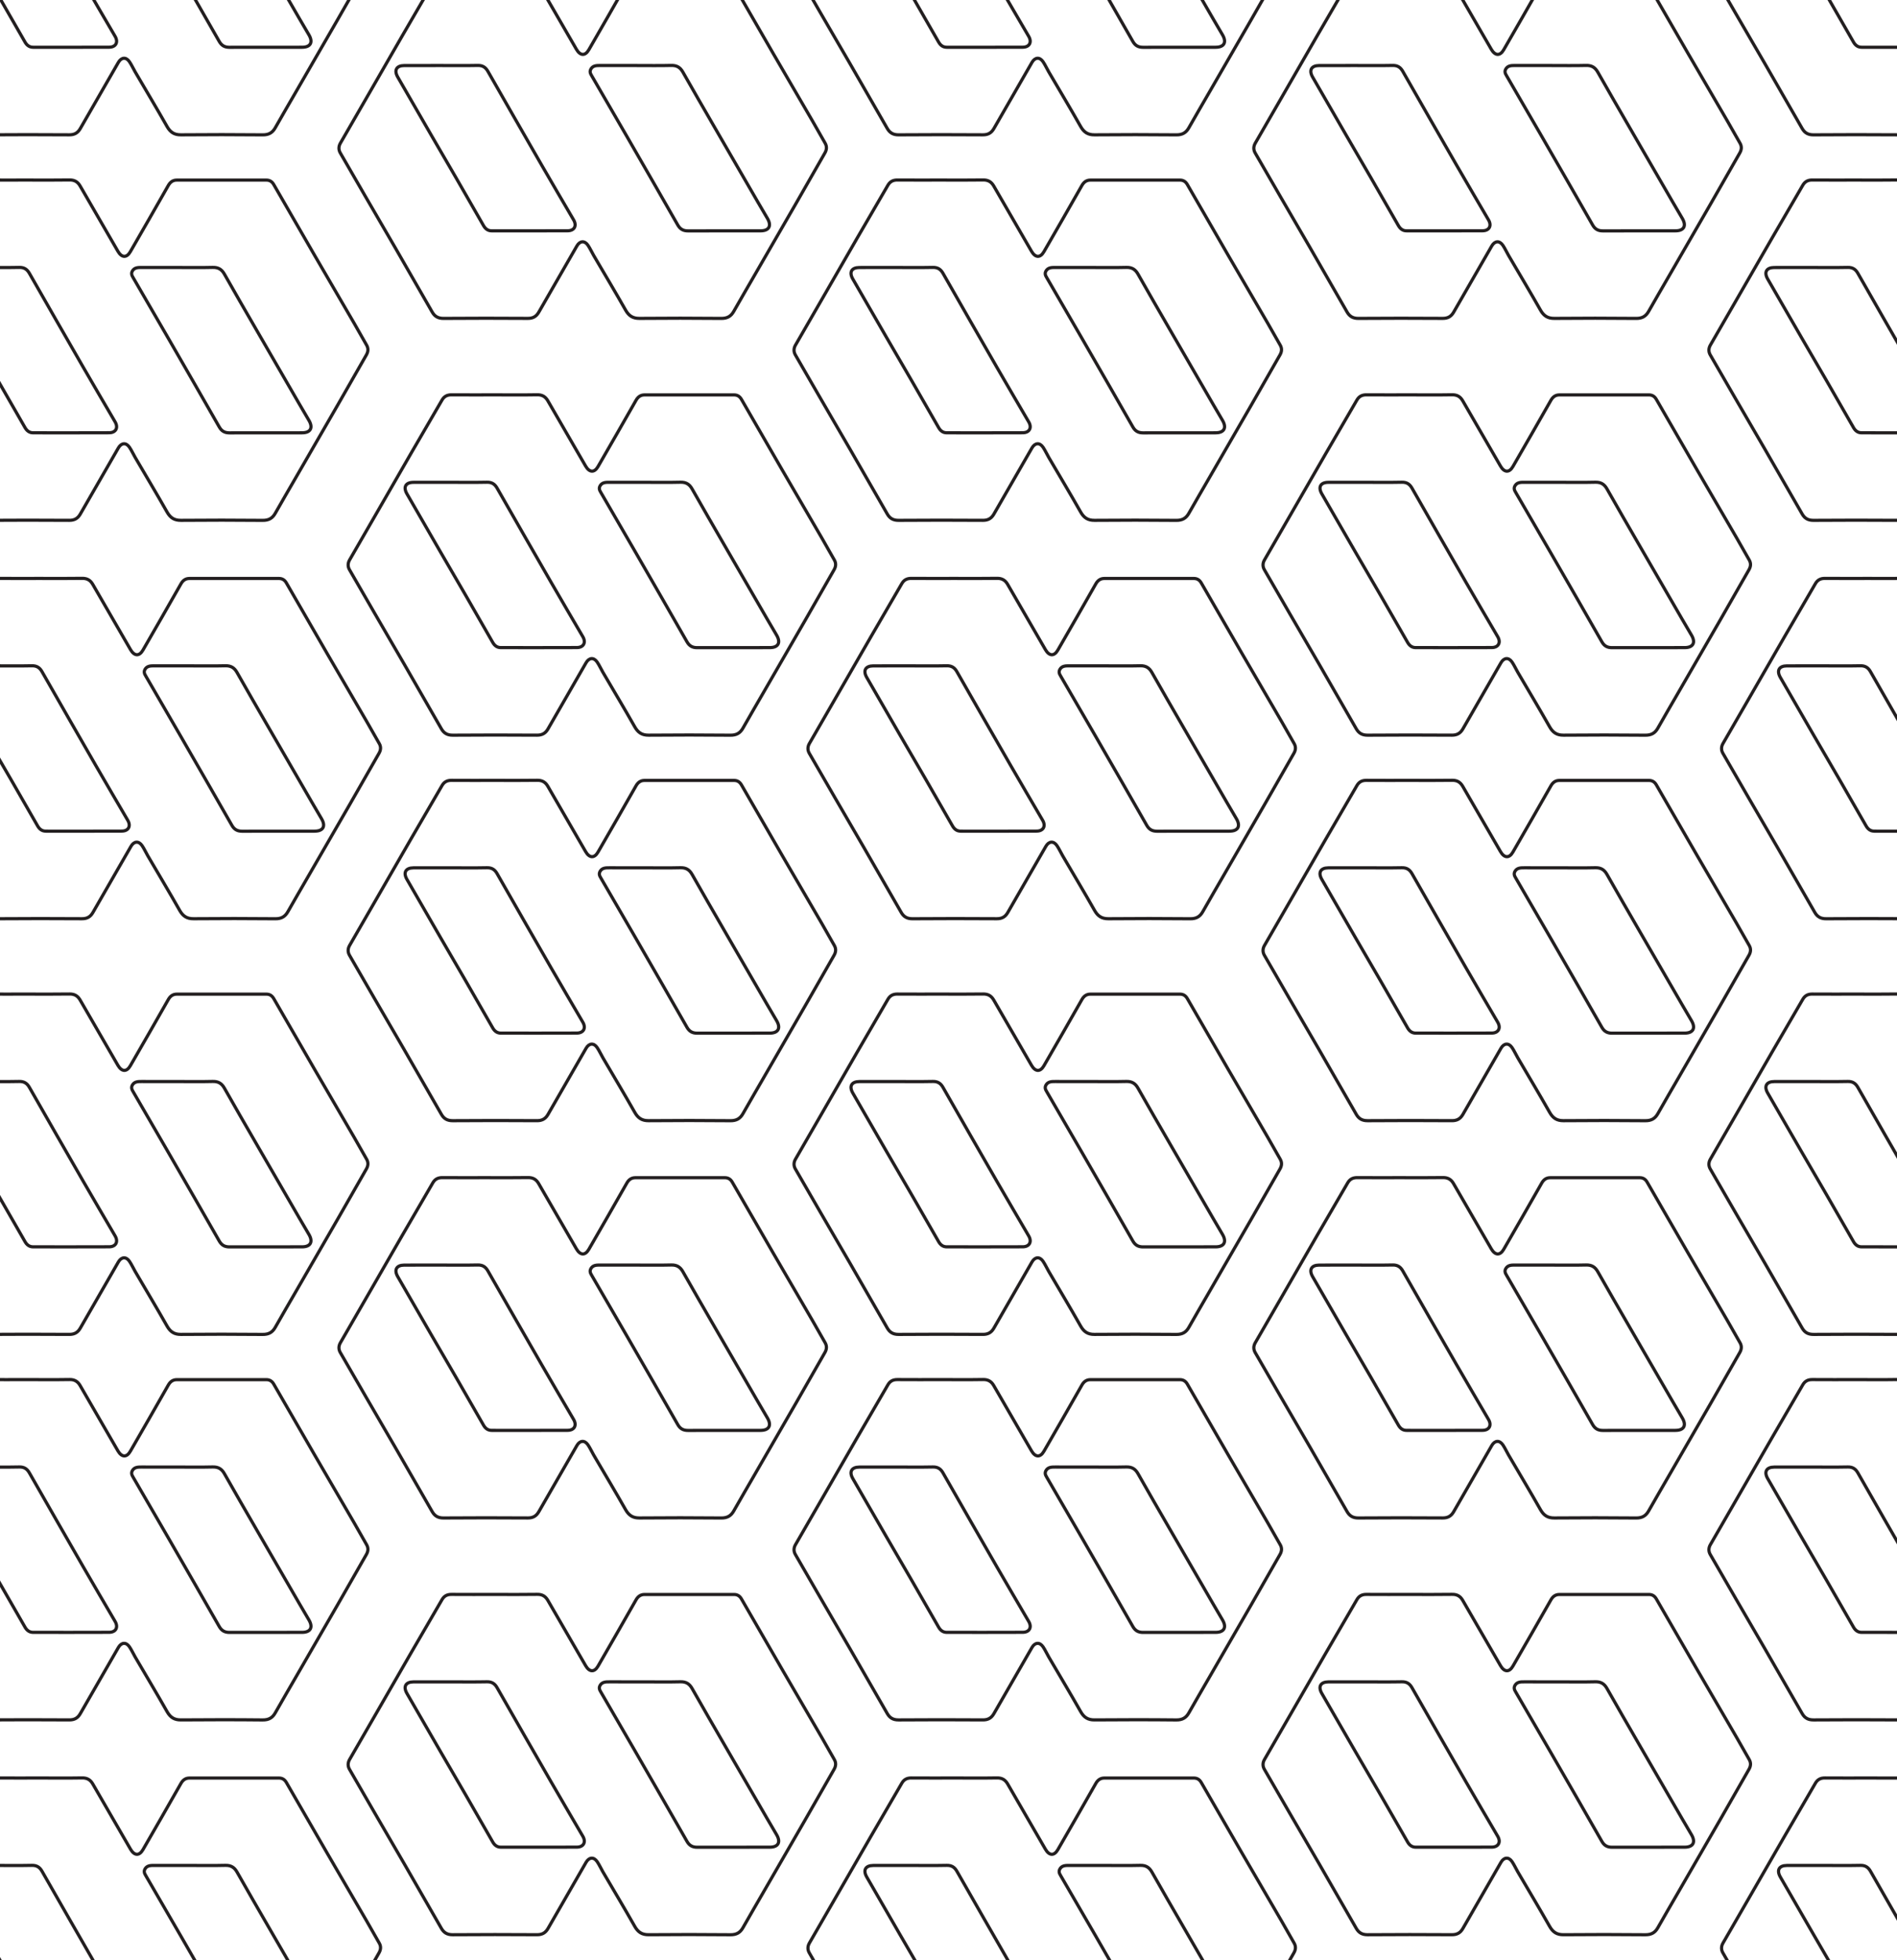 <svg width="850" height="878" viewBox="0 0 850 878" fill="none" xmlns="http://www.w3.org/2000/svg">
<g clip-path="url(#clip0_787_962)">
<path d="M284.928 29.352C279.58 29.352 274.232 29.373 268.885 29.34C267.237 29.33 265.605 29.373 264.716 31.007C263.87 32.56 265.111 33.726 265.74 34.983C265.772 35.047 265.812 35.108 265.848 35.17C270.812 43.721 275.793 52.263 280.733 60.827C288.411 74.135 296.083 87.448 303.699 100.793C304.761 102.654 306.17 103.42 308.26 103.412C319.1 103.374 329.939 103.404 340.778 103.388C344.581 103.383 345.814 101.197 343.902 97.882C342.459 95.384 340.971 92.911 339.525 90.415C333.088 79.306 326.653 68.196 320.229 57.08C315.464 48.832 310.679 40.595 305.99 32.302C304.784 30.168 303.233 29.245 300.751 29.309C295.48 29.443 290.203 29.349 284.928 29.352ZM197.809 29.352C192.244 29.352 186.679 29.328 181.114 29.36C177.635 29.381 176.466 31.475 178.214 34.508C183.182 43.137 188.158 51.761 193.148 60.377C196.946 66.936 200.785 73.471 204.576 80.033C208.619 87.032 212.625 94.054 216.66 101.059C217.461 102.45 218.583 103.388 220.301 103.387C231.649 103.385 242.995 103.423 254.343 103.365C257.395 103.349 258.553 101.108 257.032 98.504C252.263 90.34 247.46 82.197 242.738 74.006C234.663 60.002 226.629 45.977 218.611 31.942C217.575 30.128 216.238 29.267 214.07 29.312C208.652 29.425 203.23 29.35 197.809 29.352ZM217.718 -9.815C224.008 -9.815 230.299 -9.744 236.587 -9.852C238.825 -9.89 240.281 -9.022 241.356 -7.159C246.985 2.594 252.644 12.33 258.278 22.082C259.963 24.997 262.181 25.159 263.831 22.312C269.55 12.443 275.213 2.541 280.859 -7.37C281.728 -8.897 282.906 -9.791 284.66 -9.793C298.036 -9.804 311.41 -9.801 324.786 -9.796C326.289 -9.796 327.35 -9.122 328.117 -7.787C334.233 2.851 340.371 13.478 346.529 24.092C352.359 34.14 358.231 44.163 364.068 54.208C365.991 57.516 367.871 60.849 369.752 64.183C370.572 65.636 370.438 67.069 369.617 68.502C365.344 75.953 361.107 83.424 356.822 90.868C350.627 101.631 344.402 112.378 338.189 123.132C335.048 128.572 331.876 133.995 328.78 139.462C327.514 141.697 325.833 142.644 323.157 142.616C310.94 142.489 298.72 142.507 286.502 142.606C283.517 142.631 281.748 141.428 280.297 138.868C275.638 130.648 270.771 122.545 266 114.389C265.126 112.895 264.424 111.292 263.456 109.867C261.961 107.663 259.83 107.837 258.493 110.158C252.8 120.038 247.098 129.911 241.425 139.804C240.314 141.742 238.823 142.618 236.497 142.603C223.918 142.52 211.336 142.513 198.757 142.611C196.343 142.63 194.796 141.752 193.644 139.741C188.084 130.029 182.505 120.329 176.906 110.64C172.609 103.204 168.267 95.793 163.956 88.365C160.115 81.746 156.279 75.125 152.468 68.489C151.65 67.065 151.699 65.557 152.509 64.146C156.247 57.636 160.018 51.145 163.767 44.641C169.213 35.196 174.635 25.738 180.095 16.302C184.687 8.369 189.336 0.468 193.922 -7.468C194.9 -9.159 196.262 -9.846 198.197 -9.83C204.703 -9.777 211.209 -9.81 217.718 -9.815Z" stroke="#231F20" stroke-width="1.429" stroke-miterlimit="10"/>
<path d="M488.84 -52.864C483.492 -52.864 478.144 -52.843 472.796 -52.877C471.149 -52.887 469.516 -52.843 468.628 -51.21C467.782 -49.657 469.023 -48.49 469.652 -47.234C469.684 -47.17 469.724 -47.109 469.76 -47.047C474.724 -38.495 479.705 -29.954 484.645 -21.39C492.323 -8.081 499.995 5.231 507.611 18.577C508.673 20.438 510.081 21.202 512.172 21.195C523.011 21.157 533.851 21.187 544.69 21.171C548.493 21.166 549.726 18.979 547.813 15.665C546.371 13.166 544.882 10.694 543.437 8.198C536.999 -2.911 530.564 -14.02 524.141 -25.138C519.376 -33.385 514.591 -41.622 509.902 -49.915C508.696 -52.049 507.145 -52.973 504.663 -52.908C499.392 -52.773 494.115 -52.867 488.84 -52.864ZM401.72 -52.864C396.155 -52.864 390.59 -52.889 385.025 -52.855C381.546 -52.835 380.377 -50.741 382.125 -47.708C387.093 -39.079 392.069 -30.455 397.059 -21.839C400.857 -15.28 404.696 -8.745 408.487 -2.183C412.53 4.816 416.536 11.838 420.571 18.843C421.372 20.234 422.494 21.172 424.212 21.171C435.56 21.169 446.906 21.207 458.254 21.149C461.306 21.133 462.464 18.892 460.943 16.288C456.174 8.124 451.371 -0.019 446.649 -8.21C438.574 -22.213 430.54 -36.239 422.522 -50.274C421.486 -52.088 420.149 -52.949 417.981 -52.904C412.564 -52.791 407.141 -52.867 401.72 -52.864ZM421.629 -92.031C427.919 -92.031 434.21 -91.96 440.498 -92.068C442.736 -92.105 444.192 -91.238 445.267 -89.375C450.896 -79.621 456.556 -69.885 462.19 -60.133C463.874 -57.218 466.093 -57.056 467.743 -59.903C473.462 -69.772 479.125 -79.674 484.771 -89.585C485.64 -91.112 486.818 -92.006 488.572 -92.008C501.947 -92.019 515.322 -92.017 528.698 -92.011C530.201 -92.011 531.262 -91.338 532.029 -90.003C538.145 -79.365 544.282 -68.738 550.441 -58.124C556.271 -48.076 562.142 -38.052 567.98 -28.008C569.902 -24.699 571.783 -21.367 573.663 -18.033C574.483 -16.58 574.35 -15.147 573.528 -13.713C569.255 -6.262 565.018 1.208 560.733 8.652C554.538 19.416 548.313 30.162 542.101 40.916C538.959 46.356 535.787 51.78 532.691 57.246C531.425 59.482 529.744 60.428 527.068 60.401C514.851 60.273 502.632 60.291 490.413 60.391C487.428 60.415 485.659 59.213 484.208 56.653C479.549 48.432 474.682 40.329 469.911 32.173C469.037 30.68 468.335 29.076 467.367 27.651C465.872 25.447 463.741 25.622 462.404 27.942C456.711 37.822 451.008 47.695 445.336 57.588C444.225 59.528 442.734 60.402 440.408 60.387C427.829 60.304 415.247 60.297 402.668 60.396C400.254 60.415 398.707 59.537 397.555 57.525C391.996 47.813 386.416 38.113 380.817 28.424C376.52 20.988 372.178 13.578 367.867 6.149C364.026 -0.47 360.19 -7.091 356.379 -13.727C355.561 -15.151 355.611 -16.659 356.42 -18.07C360.158 -24.58 363.93 -31.071 367.679 -37.575C373.124 -47.019 378.546 -56.478 384.006 -65.914C388.598 -73.846 393.247 -81.747 397.834 -89.683C398.811 -91.374 400.173 -92.061 402.108 -92.045C408.615 -91.993 415.121 -92.026 421.629 -92.031Z" stroke="#231F20" stroke-width="1.429" stroke-miterlimit="10"/>
<path d="M79.476 119.809C74.129 119.809 68.78 119.83 63.434 119.796C61.785 119.786 60.153 119.83 59.265 121.463C58.419 123.017 59.66 124.183 60.289 125.44C60.321 125.504 60.361 125.565 60.397 125.626C65.361 134.178 70.342 142.72 75.282 151.284C82.96 164.592 90.632 177.905 98.248 191.25C99.31 193.111 100.719 193.876 102.809 193.869C113.649 193.831 124.488 193.861 135.328 193.845C139.132 193.84 140.364 191.653 138.451 188.339C137.009 185.84 135.521 183.368 134.074 180.872C127.637 169.763 121.202 158.652 114.779 147.536C110.013 139.289 105.228 131.052 100.541 122.759C99.334 120.625 97.783 119.701 95.301 119.766C90.028 119.9 84.751 119.805 79.476 119.809ZM-7.643 119.809C-13.207 119.809 -18.773 119.785 -24.338 119.817C-27.817 119.838 -28.986 121.931 -27.238 124.965C-22.27 133.594 -17.294 142.218 -12.303 150.834C-8.505 157.392 -4.667 163.928 -0.875 170.489C3.168 177.488 7.173 184.511 11.208 191.516C12.01 192.907 13.132 193.845 14.85 193.843C26.197 193.841 37.544 193.879 48.891 193.821C51.943 193.805 53.101 191.565 51.581 188.961C46.813 180.797 42.01 172.654 37.286 164.463C29.212 150.46 21.177 136.434 13.159 122.398C12.123 120.585 10.786 119.723 8.618 119.769C3.201 119.882 -2.222 119.807 -7.643 119.809ZM12.266 80.642C18.556 80.642 24.847 80.712 31.135 80.605C33.373 80.567 34.829 81.434 35.904 83.297C41.533 93.051 47.194 102.787 52.826 112.539C54.511 115.455 56.73 115.616 58.38 112.77C64.098 102.9 69.761 92.999 75.408 83.087C76.278 81.56 77.456 80.666 79.209 80.665C92.584 80.653 105.96 80.656 119.335 80.662C120.838 80.662 121.899 81.335 122.666 82.67C128.782 93.308 134.919 103.935 141.078 114.55C146.908 124.597 152.78 134.621 158.617 144.665C160.539 147.973 162.42 151.306 164.301 154.64C165.12 156.093 164.987 157.526 164.166 158.96C159.893 166.41 155.656 173.881 151.372 181.325C145.176 192.089 138.951 202.836 132.74 213.59C129.597 219.03 126.425 224.452 123.329 229.919C122.063 232.154 120.383 233.102 117.707 233.074C105.49 232.947 93.27 232.965 81.052 233.064C78.067 233.088 76.297 231.886 74.847 229.326C70.188 221.105 65.32 213.003 60.549 204.846C59.675 203.352 58.974 201.75 58.005 200.324C56.51 198.121 54.38 198.295 53.041 200.616C47.349 210.495 41.646 220.368 35.974 230.261C34.862 232.2 33.371 233.075 31.046 233.06C18.466 232.977 5.885 232.97 -6.695 233.068C-9.109 233.088 -10.655 232.209 -11.806 230.198C-17.368 220.486 -22.947 210.787 -28.546 201.098C-32.843 193.661 -37.185 186.251 -41.496 178.822C-45.336 172.203 -49.173 165.582 -52.984 158.947C-53.802 157.522 -53.752 156.014 -52.943 154.603C-49.205 148.093 -45.434 141.602 -41.684 135.099C-36.239 125.653 -30.817 116.195 -25.357 106.759C-20.765 98.826 -16.117 90.926 -11.53 82.989C-10.552 81.298 -9.19 80.611 -7.255 80.627C-0.748 80.68 5.759 80.647 12.266 80.642Z" stroke="#231F20" stroke-width="1.429" stroke-miterlimit="10"/>
<path d="M79.476 -52.864C74.129 -52.864 68.78 -52.843 63.434 -52.877C61.785 -52.887 60.153 -52.843 59.265 -51.21C58.419 -49.657 59.66 -48.49 60.289 -47.234C60.321 -47.17 60.361 -47.109 60.397 -47.047C65.36 -38.495 70.341 -29.954 75.282 -21.39C82.959 -8.081 90.632 5.231 98.248 18.576C99.31 20.437 100.719 21.201 102.809 21.194C113.649 21.156 124.488 21.186 135.328 21.17C139.132 21.165 140.364 18.979 138.451 15.664C137.009 13.166 135.521 10.693 134.074 8.197C127.637 -2.912 121.202 -14.021 114.779 -25.139C110.013 -33.386 105.228 -41.623 100.541 -49.916C99.334 -52.05 97.783 -52.973 95.301 -52.909C90.028 -52.773 84.751 -52.867 79.476 -52.864ZM-7.643 -52.864C-13.207 -52.864 -18.773 -52.889 -24.338 -52.855C-27.817 -52.835 -28.986 -50.741 -27.238 -47.708C-22.27 -39.079 -17.294 -30.455 -12.303 -21.839C-8.505 -15.28 -4.667 -8.745 -0.875 -2.183C3.168 4.816 7.173 11.838 11.208 18.843C12.01 20.234 13.132 21.172 14.85 21.171C26.197 21.169 37.544 21.207 48.891 21.149C51.943 21.133 53.101 18.892 51.581 16.288C46.812 8.124 42.009 -0.02 37.286 -8.21C29.212 -22.213 21.177 -36.239 13.159 -50.275C12.123 -52.089 10.786 -52.95 8.618 -52.905C3.201 -52.791 -2.222 -52.867 -7.643 -52.864ZM12.266 -92.031C18.556 -92.031 24.847 -91.96 31.135 -92.068C33.373 -92.105 34.829 -91.238 35.904 -89.375C41.533 -79.621 47.194 -69.885 52.826 -60.133C54.511 -57.218 56.73 -57.056 58.38 -59.903C64.098 -69.772 69.761 -79.674 75.408 -89.585C76.278 -91.112 77.456 -92.006 79.209 -92.008C92.584 -92.019 105.96 -92.017 119.335 -92.011C120.838 -92.011 121.899 -91.338 122.666 -90.003C128.782 -79.365 134.919 -68.738 141.078 -58.124C146.908 -48.076 152.78 -38.052 158.617 -28.008C160.539 -24.699 162.42 -21.367 164.301 -18.033C165.12 -16.58 164.987 -15.147 164.166 -13.713C159.893 -6.262 155.656 1.208 151.372 8.652C145.176 19.416 138.951 30.162 132.74 40.916C129.597 46.356 126.425 51.78 123.329 57.246C122.063 59.482 120.383 60.428 117.707 60.401C105.49 60.273 93.27 60.291 81.052 60.391C78.067 60.415 76.297 59.213 74.847 56.653C70.188 48.432 65.32 40.329 60.549 32.173C59.675 30.68 58.974 29.076 58.005 27.651C56.51 25.447 54.38 25.622 53.041 27.942C47.349 37.822 41.646 47.695 35.974 57.588C34.862 59.528 33.371 60.402 31.046 60.387C18.466 60.304 5.885 60.297 -6.695 60.396C-9.109 60.415 -10.655 59.537 -11.806 57.525C-17.368 47.813 -22.947 38.113 -28.546 28.424C-32.843 20.988 -37.185 13.578 -41.496 6.149C-45.336 -0.47 -49.173 -7.091 -52.984 -13.727C-53.802 -15.151 -53.752 -16.659 -52.943 -18.07C-49.205 -24.58 -45.434 -31.071 -41.684 -37.575C-36.239 -47.019 -30.817 -56.478 -25.357 -65.914C-20.765 -73.846 -16.117 -81.747 -11.53 -89.683C-10.552 -91.374 -9.19 -92.061 -7.255 -92.045C-0.748 -91.993 5.759 -92.026 12.266 -92.031Z" stroke="#231F20" stroke-width="1.429" stroke-miterlimit="10"/>
<path d="M488.84 119.809C483.492 119.809 478.144 119.83 472.796 119.796C471.149 119.786 469.516 119.83 468.628 121.463C467.782 123.017 469.023 124.183 469.652 125.44C469.684 125.504 469.724 125.565 469.76 125.626C474.724 134.178 479.705 142.72 484.645 151.284C492.323 164.592 499.995 177.905 507.611 191.25C508.673 193.111 510.081 193.876 512.172 193.869C523.011 193.831 533.851 193.861 544.69 193.845C548.493 193.84 549.726 191.653 547.813 188.339C546.371 185.84 544.882 183.368 543.437 180.872C536.999 169.763 530.564 158.652 524.141 147.536C519.376 139.289 514.591 131.052 509.902 122.759C508.696 120.625 507.145 119.701 504.663 119.766C499.392 119.9 494.115 119.805 488.84 119.809ZM401.72 119.809C396.155 119.809 390.59 119.785 385.025 119.817C381.546 119.838 380.377 121.931 382.125 124.965C387.093 133.594 392.069 142.218 397.059 150.834C400.857 157.392 404.696 163.928 408.487 170.489C412.53 177.488 416.536 184.511 420.571 191.516C421.372 192.907 422.494 193.845 424.212 193.843C435.56 193.841 446.906 193.879 458.254 193.821C461.306 193.805 462.464 191.565 460.943 188.961C456.174 180.797 451.371 172.654 446.649 164.463C438.574 150.459 430.54 136.434 422.522 122.398C421.486 120.585 420.149 119.723 417.981 119.769C412.564 119.882 407.141 119.807 401.72 119.809ZM421.629 80.642C427.919 80.642 434.21 80.712 440.498 80.605C442.736 80.567 444.192 81.434 445.267 83.297C450.896 93.051 456.556 102.787 462.19 112.539C463.874 115.455 466.093 115.616 467.743 112.77C473.462 102.9 479.125 92.999 484.771 83.087C485.64 81.56 486.818 80.666 488.572 80.665C501.947 80.653 515.322 80.656 528.698 80.662C530.201 80.662 531.262 81.335 532.029 82.67C538.145 93.308 544.282 103.935 550.441 114.55C556.271 124.597 562.142 134.621 567.98 144.665C569.902 147.973 571.783 151.306 573.663 154.64C574.483 156.093 574.35 157.526 573.528 158.96C569.255 166.41 565.018 173.881 560.733 181.325C554.538 192.089 548.313 202.836 542.101 213.59C538.959 219.03 535.787 224.452 532.691 229.919C531.425 232.154 529.744 233.102 527.068 233.074C514.851 232.947 502.632 232.965 490.413 233.064C487.428 233.088 485.659 231.886 484.208 229.326C479.549 221.105 474.682 213.003 469.911 204.846C469.037 203.352 468.335 201.75 467.367 200.324C465.872 198.121 463.741 198.295 462.404 200.616C456.711 210.495 451.008 220.368 445.336 230.261C444.225 232.2 442.734 233.075 440.408 233.06C427.829 232.977 415.247 232.97 402.668 233.068C400.254 233.088 398.707 232.209 397.555 230.198C391.996 220.486 386.416 210.787 380.817 201.098C376.52 193.661 372.178 186.251 367.867 178.822C364.026 172.203 360.19 165.582 356.379 158.947C355.561 157.522 355.611 156.014 356.42 154.603C360.158 148.093 363.93 141.602 367.679 135.099C373.124 125.653 378.546 116.195 384.006 106.759C388.598 98.826 393.247 90.926 397.834 82.989C398.811 81.298 400.173 80.611 402.108 80.627C408.615 80.68 415.121 80.647 421.629 80.642Z" stroke="#231F20" stroke-width="1.429" stroke-miterlimit="10"/>
<path d="M898.776 119.809C893.428 119.809 888.08 119.83 882.732 119.796C881.085 119.786 879.452 119.83 878.564 121.463C877.718 123.017 878.959 124.183 879.588 125.44C879.621 125.504 879.66 125.565 879.696 125.626C884.66 134.178 889.641 142.72 894.581 151.284C902.259 164.592 909.931 177.905 917.547 191.25C918.609 193.111 920.018 193.876 922.108 193.869C932.948 193.831 943.787 193.861 954.626 193.845C958.429 193.84 959.662 191.653 957.749 188.339C956.307 185.84 954.818 183.368 953.372 180.872C946.935 169.763 940.5 158.652 934.076 147.536C929.311 139.289 924.526 131.052 919.838 122.759C918.631 120.625 917.08 119.701 914.598 119.766C909.328 119.9 904.051 119.805 898.776 119.809ZM811.657 119.809C806.092 119.809 800.527 119.785 794.962 119.817C791.483 119.838 790.314 121.931 792.061 124.965C797.03 133.594 802.006 142.218 806.995 150.834C810.794 157.392 814.633 163.928 818.424 170.489C822.467 177.488 826.472 184.511 830.508 191.516C831.309 192.907 832.431 193.845 834.149 193.843C845.496 193.841 856.843 193.879 868.191 193.821C871.243 193.805 872.401 191.565 870.88 188.961C866.11 180.797 861.308 172.654 856.586 164.463C848.511 150.459 840.476 136.434 832.459 122.398C831.423 120.585 830.086 119.723 827.918 119.769C822.5 119.882 817.078 119.807 811.657 119.809ZM831.566 80.642C837.856 80.642 844.147 80.712 850.435 80.605C852.673 80.567 854.129 81.434 855.204 83.297C860.833 93.051 866.493 102.787 872.127 112.539C873.811 115.455 876.03 115.616 877.68 112.77C883.398 102.9 889.061 92.999 894.708 83.087C895.577 81.56 896.755 80.666 898.509 80.665C911.884 80.653 925.259 80.656 938.635 80.662C940.138 80.662 941.199 81.335 941.966 82.67C948.082 93.308 954.219 103.935 960.378 114.55C966.208 124.597 972.079 134.621 977.916 144.665C979.839 147.973 981.72 151.306 983.601 154.64C984.42 156.093 984.287 157.526 983.465 158.96C979.193 166.41 974.955 173.881 970.671 181.325C964.476 192.089 958.251 202.836 952.038 213.59C948.896 219.03 945.725 224.452 942.628 229.919C941.362 232.154 939.682 233.102 937.005 233.074C924.789 232.947 912.569 232.965 900.351 233.064C897.366 233.088 895.597 231.886 894.146 229.326C889.486 221.105 884.619 213.003 879.848 204.846C878.975 203.352 878.273 201.75 877.305 200.324C875.809 198.121 873.679 198.295 872.341 200.616C866.649 210.495 860.946 220.368 855.274 230.261C854.162 232.2 852.671 233.075 850.346 233.06C837.766 232.977 825.185 232.97 812.605 233.068C810.191 233.088 808.645 232.209 807.493 230.198C801.933 220.486 796.353 210.787 790.755 201.098C786.458 193.661 782.116 186.251 777.805 178.822C773.964 172.203 770.127 165.582 766.316 158.947C765.498 157.522 765.548 156.014 766.358 154.603C770.095 148.093 773.867 141.602 777.616 135.099C783.062 125.653 788.484 116.195 793.944 106.759C798.536 98.826 803.184 90.926 807.771 82.989C808.749 81.298 810.111 80.611 812.045 80.627C818.551 80.68 825.057 80.647 831.566 80.642Z" stroke="#231F20" stroke-width="1.429" stroke-miterlimit="10"/>
<path d="M694.865 29.352C689.517 29.352 684.169 29.373 678.821 29.34C677.174 29.33 675.541 29.373 674.653 31.007C673.806 32.56 675.048 33.726 675.677 34.983C675.709 35.047 675.749 35.108 675.785 35.17C680.749 43.721 685.73 52.263 690.67 60.827C698.348 74.135 706.02 87.448 713.635 100.793C714.698 102.654 716.106 103.42 718.197 103.412C729.036 103.374 739.876 103.404 750.715 103.388C754.518 103.383 755.751 101.197 753.838 97.882C752.396 95.384 750.907 92.911 749.461 90.415C743.024 79.306 736.589 68.196 730.166 57.08C725.401 48.832 720.616 40.595 715.927 32.302C714.721 30.168 713.169 29.245 710.688 29.309C705.417 29.443 700.14 29.349 694.865 29.352ZM607.746 29.352C602.181 29.352 596.616 29.328 591.051 29.36C587.572 29.381 586.403 31.475 588.15 34.508C593.119 43.137 598.095 51.761 603.084 60.377C606.882 66.936 610.721 73.471 614.513 80.033C618.556 87.032 622.561 94.054 626.596 101.059C627.398 102.45 628.52 103.388 630.238 103.387C641.585 103.385 652.932 103.423 664.279 103.365C667.332 103.349 668.489 101.108 666.969 98.504C662.199 90.34 657.397 82.197 652.674 74.006C644.6 60.002 636.565 45.977 628.548 31.942C627.512 30.128 626.175 29.267 624.007 29.312C618.589 29.425 613.167 29.35 607.746 29.352ZM627.654 -9.815C633.944 -9.815 640.235 -9.744 646.523 -9.852C648.761 -9.89 650.217 -9.022 651.292 -7.159C656.921 2.594 662.581 12.331 668.215 22.082C669.899 24.998 672.118 25.16 673.768 22.313C679.486 12.444 685.149 2.542 690.796 -7.369C691.665 -8.896 692.843 -9.79 694.597 -9.792C707.972 -9.804 721.347 -9.801 734.723 -9.795C736.226 -9.795 737.287 -9.122 738.054 -7.786C744.17 2.851 750.307 13.479 756.466 24.093C762.296 34.14 768.167 44.164 774.005 54.209C775.927 57.516 777.808 60.85 779.689 64.183C780.508 65.636 780.375 67.07 779.553 68.503C775.281 75.954 771.043 83.425 766.759 90.869C760.564 101.632 754.339 112.379 748.126 123.133C744.984 128.573 741.813 133.995 738.716 139.462C737.45 141.697 735.77 142.645 733.093 142.617C720.877 142.49 708.657 142.508 696.439 142.607C693.454 142.632 691.685 141.429 690.234 138.869C685.575 130.649 680.708 122.546 675.936 114.39C675.063 112.895 674.361 111.293 673.393 109.868C671.898 107.664 669.767 107.838 668.429 110.159C662.737 120.039 657.034 129.912 651.362 139.805C650.25 141.743 648.759 142.619 646.434 142.603C633.855 142.521 621.273 142.513 608.693 142.611C606.279 142.631 604.733 141.752 603.581 139.742C598.021 130.03 592.442 120.33 586.843 110.641C582.546 103.205 578.204 95.794 573.893 88.366C570.052 81.746 566.216 75.125 562.404 68.49C561.586 67.065 561.635 65.557 562.446 64.147C566.183 57.636 569.955 51.146 573.705 44.642C579.15 35.197 584.572 25.739 590.032 16.302C594.624 8.37 599.272 0.469 603.859 -7.467C604.837 -9.158 606.199 -9.845 608.134 -9.829C614.64 -9.777 621.146 -9.81 627.654 -9.815Z" stroke="#231F20" stroke-width="1.429" stroke-miterlimit="10"/>
<path d="M898.776 -52.864C893.428 -52.864 888.08 -52.843 882.732 -52.877C881.085 -52.887 879.452 -52.843 878.564 -51.21C877.718 -49.657 878.959 -48.49 879.588 -47.234C879.621 -47.17 879.66 -47.109 879.696 -47.047C884.66 -38.495 889.641 -29.954 894.581 -21.39C902.259 -8.081 909.931 5.231 917.547 18.577C918.609 20.438 920.018 21.202 922.108 21.195C932.948 21.157 943.787 21.187 954.626 21.171C958.429 21.166 959.662 18.979 957.749 15.665C956.307 13.166 954.818 10.694 953.372 8.198C946.935 -2.911 940.5 -14.02 934.076 -25.138C929.311 -33.385 924.526 -41.622 919.838 -49.915C918.631 -52.049 917.08 -52.973 914.598 -52.908C909.328 -52.773 904.051 -52.867 898.776 -52.864ZM811.657 -52.864C806.092 -52.864 800.527 -52.889 794.962 -52.855C791.483 -52.835 790.314 -50.741 792.061 -47.708C797.03 -39.079 802.006 -30.455 806.995 -21.839C810.794 -15.28 814.633 -8.745 818.424 -2.183C822.467 4.816 826.472 11.838 830.508 18.843C831.309 20.234 832.431 21.172 834.149 21.171C845.496 21.169 856.843 21.207 868.191 21.149C871.243 21.133 872.401 18.892 870.88 16.288C866.11 8.124 861.308 -0.019 856.586 -8.21C848.511 -22.213 840.476 -36.239 832.459 -50.274C831.423 -52.088 830.086 -52.949 827.918 -52.904C822.5 -52.791 817.078 -52.867 811.657 -52.864ZM831.566 -92.031C837.856 -92.031 844.147 -91.96 850.435 -92.068C852.673 -92.105 854.129 -91.238 855.204 -89.375C860.833 -79.621 866.493 -69.885 872.127 -60.133C873.811 -57.218 876.03 -57.056 877.68 -59.903C883.398 -69.772 889.061 -79.674 894.708 -89.585C895.577 -91.112 896.755 -92.006 898.509 -92.008C911.884 -92.019 925.259 -92.017 938.635 -92.011C940.138 -92.011 941.199 -91.338 941.966 -90.003C948.082 -79.365 954.219 -68.738 960.378 -58.124C966.208 -48.076 972.079 -38.052 977.916 -28.008C979.839 -24.699 981.72 -21.367 983.601 -18.033C984.42 -16.58 984.287 -15.147 983.465 -13.713C979.193 -6.262 974.955 1.208 970.671 8.652C964.476 19.416 958.251 30.162 952.038 40.916C948.896 46.356 945.725 51.78 942.628 57.246C941.362 59.482 939.682 60.428 937.005 60.401C924.789 60.273 912.569 60.291 900.351 60.391C897.366 60.415 895.597 59.213 894.146 56.653C889.486 48.432 884.619 40.329 879.848 32.173C878.975 30.68 878.273 29.076 877.305 27.651C875.809 25.447 873.679 25.622 872.341 27.942C866.649 37.822 860.946 47.695 855.274 57.588C854.162 59.528 852.671 60.402 850.346 60.387C837.766 60.304 825.185 60.297 812.605 60.396C810.191 60.415 808.645 59.537 807.493 57.525C801.933 47.813 796.353 38.113 790.755 28.424C786.458 20.988 782.116 13.578 777.805 6.149C773.964 -0.47 770.127 -7.091 766.316 -13.727C765.498 -15.151 765.548 -16.659 766.358 -18.07C770.095 -24.58 773.867 -31.071 777.616 -37.575C783.062 -47.019 788.484 -56.478 793.944 -65.914C798.536 -73.846 803.184 -81.747 807.771 -89.683C808.749 -91.374 810.111 -92.061 812.045 -92.045C818.551 -91.993 825.057 -92.026 831.566 -92.031Z" stroke="#231F20" stroke-width="1.429" stroke-miterlimit="10"/>
<path d="M85.137 298.243C79.79 298.243 74.441 298.264 69.095 298.23C67.446 298.22 65.814 298.264 64.926 299.897C64.079 301.45 65.321 302.617 65.95 303.874C65.982 303.938 66.022 303.999 66.058 304.06C71.021 312.612 76.003 321.153 80.943 329.718C88.621 343.026 96.292 356.338 103.908 369.683C104.971 371.545 106.38 372.31 108.47 372.303C119.31 372.265 130.149 372.295 140.989 372.279C144.793 372.273 146.025 370.087 144.112 366.773C142.67 364.274 141.182 361.802 139.735 359.305C133.298 348.197 126.863 337.086 120.44 325.97C115.674 317.723 110.889 309.486 106.202 301.193C104.995 299.059 103.444 298.135 100.962 298.2C95.689 298.334 90.412 298.24 85.137 298.243ZM-1.982 298.243C-7.546 298.243 -13.112 298.219 -18.677 298.251C-22.156 298.272 -23.325 300.365 -21.578 303.399C-16.609 312.027 -11.633 320.651 -6.642 329.268C-2.844 335.826 0.994 342.361 4.786 348.923C8.829 355.922 12.834 362.945 16.869 369.95C17.671 371.341 18.793 372.279 20.511 372.277C31.858 372.275 43.205 372.313 54.552 372.255C57.604 372.239 58.762 369.999 57.241 367.395C52.472 359.231 47.67 351.087 42.947 342.896C34.872 328.894 26.837 314.868 18.82 300.833C17.784 299.019 16.447 298.158 14.279 298.203C8.861 298.317 3.439 298.241 -1.982 298.243ZM17.927 259.077C24.217 259.077 30.508 259.147 36.796 259.039C39.034 259.001 40.49 259.869 41.565 261.732C47.194 271.486 52.854 281.222 58.487 290.974C60.172 293.889 62.391 294.051 64.041 291.204C69.759 281.335 75.422 271.433 81.069 261.522C81.939 259.995 83.117 259.101 84.87 259.099C98.245 259.088 111.621 259.091 124.996 259.096C126.499 259.096 127.56 259.769 128.327 261.105C134.443 271.742 140.58 282.37 146.739 292.984C152.569 303.031 158.441 313.055 164.277 323.1C166.2 326.407 168.081 329.741 169.962 333.074C170.781 334.528 170.648 335.961 169.826 337.394C165.553 344.845 161.317 352.316 157.033 359.76C150.837 370.523 144.612 381.27 138.401 392.024C135.258 397.464 132.086 402.886 128.99 408.353C127.724 410.589 126.044 411.536 123.368 411.508C111.15 411.381 98.931 411.399 86.713 411.498C83.728 411.523 81.958 410.32 80.507 407.76C75.849 399.54 70.981 391.437 66.21 383.281C65.336 381.787 64.635 380.184 63.666 378.759C62.17 376.555 60.041 376.729 58.702 379.05C53.01 388.93 47.307 398.803 41.635 408.696C40.523 410.634 39.032 411.51 36.707 411.494C24.127 411.412 11.546 411.404 -1.034 411.503C-3.448 411.522 -4.994 410.644 -6.145 408.633C-11.707 398.921 -17.286 389.221 -22.885 379.532C-27.182 372.096 -31.524 364.685 -35.835 357.257C-39.675 350.637 -43.512 344.017 -47.324 337.381C-48.142 335.956 -48.091 334.449 -47.282 333.038C-43.544 326.527 -39.773 320.037 -36.023 313.533C-30.578 304.088 -25.156 294.63 -19.696 285.193C-15.104 277.261 -10.456 269.36 -5.869 261.424C-4.891 259.733 -3.529 259.046 -1.594 259.062C4.912 259.115 11.42 259.081 17.927 259.077Z" stroke="#231F20" stroke-width="1.429" stroke-miterlimit="10"/>
<path d="M289.049 216.027C283.701 216.027 278.353 216.048 273.005 216.014C271.358 216.004 269.725 216.048 268.837 217.681C267.99 219.234 269.232 220.401 269.861 221.658C269.893 221.721 269.933 221.783 269.969 221.844C274.933 230.396 279.914 238.937 284.854 247.502C292.532 260.81 300.204 274.123 307.819 287.467C308.882 289.329 310.29 290.094 312.381 290.087C323.22 290.049 334.06 290.079 344.899 290.063C348.702 290.058 349.935 287.871 348.022 284.557C346.58 282.058 345.091 279.586 343.646 277.089C337.208 265.981 330.773 254.87 324.35 243.754C319.585 235.507 314.8 227.27 310.111 218.977C308.905 216.843 307.353 215.919 304.872 215.984C299.601 216.118 294.324 216.023 289.049 216.027ZM201.93 216.027C196.365 216.027 190.8 216.003 185.235 216.035C181.756 216.056 180.587 218.149 182.334 221.183C187.303 229.811 192.279 238.436 197.268 247.052C201.066 253.61 204.905 260.146 208.697 266.707C212.74 273.706 216.745 280.729 220.78 287.734C221.582 289.125 222.704 290.062 224.422 290.061C235.769 290.059 247.116 290.097 258.463 290.039C261.516 290.023 262.673 287.783 261.153 285.179C256.383 277.015 251.581 268.871 246.858 260.68C238.784 246.678 230.749 232.652 222.732 218.616C221.696 216.802 220.359 215.941 218.191 215.987C212.773 216.1 207.351 216.025 201.93 216.027ZM221.838 176.861C228.128 176.861 234.419 176.931 240.707 176.823C242.945 176.785 244.401 177.653 245.476 179.516C251.105 189.27 256.765 199.006 262.399 208.758C264.083 211.673 266.302 211.835 267.952 208.988C273.67 199.119 279.333 189.217 284.98 179.306C285.849 177.779 287.027 176.885 288.781 176.883C302.156 176.872 315.531 176.875 328.907 176.88C330.41 176.88 331.471 177.554 332.238 178.889C338.354 189.527 344.491 200.154 350.65 210.768C356.48 220.816 362.351 230.839 368.189 240.884C370.111 244.192 371.992 247.525 373.873 250.859C374.692 252.312 374.559 253.745 373.738 255.178C369.465 262.629 365.228 270.1 360.943 277.544C354.748 288.307 348.523 299.054 342.31 309.808C339.168 315.248 335.997 320.67 332.9 326.137C331.635 328.373 329.954 329.32 327.277 329.292C315.061 329.165 302.841 329.183 290.623 329.282C287.638 329.307 285.869 328.104 284.418 325.544C279.759 317.324 274.892 309.221 270.12 301.065C269.247 299.571 268.545 297.968 267.577 296.543C266.082 294.339 263.951 294.513 262.613 296.834C256.921 306.714 251.218 316.587 245.546 326.48C244.434 328.418 242.943 329.294 240.618 329.279C228.039 329.196 215.457 329.189 202.877 329.287C200.464 329.306 198.917 328.428 197.765 326.417C192.205 316.705 186.625 307.005 181.027 297.316C176.73 289.88 172.388 282.469 168.077 275.041C164.236 268.421 160.4 261.801 156.588 255.165C155.77 253.741 155.819 252.233 156.63 250.822C160.367 244.312 164.139 237.821 167.889 231.317C173.334 221.872 178.756 212.414 184.216 202.977C188.808 195.045 193.456 187.144 198.043 179.208C199.021 177.517 200.383 176.83 202.318 176.846C208.824 176.898 215.33 176.864 221.838 176.861Z" stroke="#231F20" stroke-width="1.429" stroke-miterlimit="10"/>
<path d="M289.049 388.699C283.701 388.699 278.353 388.721 273.005 388.687C271.358 388.677 269.725 388.721 268.837 390.354C267.99 391.907 269.232 393.073 269.861 394.33C269.893 394.395 269.933 394.455 269.969 394.517C274.933 403.069 279.914 411.61 284.854 420.174C292.532 433.483 300.204 446.795 307.819 460.14C308.882 462.001 310.29 462.767 312.381 462.759C323.22 462.721 334.06 462.751 344.899 462.735C348.702 462.73 349.935 460.544 348.022 457.229C346.58 454.731 345.091 452.259 343.646 449.762C337.208 438.653 330.773 427.543 324.35 416.427C319.585 408.179 314.8 399.942 310.111 391.649C308.905 389.515 307.353 388.592 304.872 388.656C299.601 388.791 294.324 388.696 289.049 388.699ZM201.93 388.699C196.365 388.699 190.8 388.675 185.235 388.707C181.756 388.729 180.587 390.822 182.334 393.855C187.303 402.484 192.279 411.108 197.268 419.725C201.066 426.284 204.905 432.819 208.697 439.38C212.74 446.38 216.745 453.402 220.78 460.407C221.582 461.798 222.704 462.735 224.422 462.735C235.769 462.732 247.116 462.77 258.463 462.713C261.516 462.697 262.673 460.456 261.153 457.852C256.383 449.688 251.581 441.545 246.858 433.354C238.784 419.35 230.749 405.325 222.732 391.289C221.696 389.476 220.359 388.615 218.191 388.66C212.773 388.773 207.351 388.697 201.93 388.699ZM221.838 349.533C228.128 349.533 234.419 349.604 240.707 349.496C242.945 349.458 244.401 350.326 245.476 352.188C251.105 361.942 256.765 371.679 262.399 381.43C264.083 384.346 266.302 384.508 267.952 381.661C273.67 371.791 279.333 361.89 284.98 351.978C285.849 350.452 287.027 349.557 288.781 349.556C302.156 349.544 315.531 349.547 328.907 349.553C330.41 349.553 331.471 350.226 332.238 351.561C338.354 362.199 344.491 372.827 350.65 383.441C356.48 393.488 362.351 403.512 368.189 413.556C370.111 416.864 371.992 420.198 373.873 423.531C374.692 424.984 374.559 426.418 373.738 427.851C369.465 435.301 365.228 442.772 360.943 450.216C354.748 460.98 348.523 471.727 342.31 482.481C339.168 487.921 335.997 493.343 332.9 498.81C331.635 501.045 329.954 501.993 327.277 501.965C315.061 501.838 302.841 501.856 290.623 501.955C287.638 501.98 285.869 500.777 284.418 498.217C279.759 489.996 274.892 481.894 270.12 473.737C269.247 472.243 268.545 470.641 267.577 469.216C266.082 467.012 263.951 467.186 262.613 469.507C256.921 479.387 251.218 489.26 245.546 499.153C244.434 501.091 242.943 501.967 240.618 501.951C228.039 501.868 215.457 501.861 202.877 501.959C200.464 501.979 198.917 501.1 197.765 499.09C192.205 489.377 186.625 479.678 181.027 469.989C176.73 462.552 172.388 455.142 168.077 447.713C164.236 441.094 160.4 434.473 156.588 427.838C155.77 426.413 155.819 424.905 156.63 423.495C160.367 416.984 164.139 410.494 167.889 403.99C173.334 394.545 178.756 385.086 184.216 375.65C188.808 367.717 193.456 359.817 198.043 351.88C199.021 350.19 200.383 349.503 202.318 349.519C208.824 349.571 215.33 349.538 221.838 349.533Z" stroke="#231F20" stroke-width="1.429" stroke-miterlimit="10"/>
<path d="M904.437 298.243C899.089 298.243 893.741 298.264 888.393 298.23C886.746 298.22 885.113 298.264 884.225 299.897C883.379 301.45 884.62 302.617 885.249 303.874C885.281 303.938 885.321 303.999 885.357 304.06C890.321 312.612 895.302 321.153 900.242 329.718C907.92 343.026 915.592 356.338 923.208 369.683C924.27 371.545 925.678 372.31 927.769 372.303C938.608 372.265 949.448 372.295 960.287 372.279C964.09 372.273 965.323 370.087 963.41 366.773C961.968 364.274 960.479 361.802 959.033 359.305C952.596 348.197 946.161 337.086 939.737 325.97C934.972 317.723 930.187 309.486 925.498 301.193C924.292 299.059 922.741 298.135 920.259 298.2C914.989 298.334 909.712 298.24 904.437 298.243ZM817.317 298.243C811.753 298.243 806.187 298.219 800.622 298.251C797.143 298.272 795.974 300.365 797.722 303.399C802.69 312.027 807.666 320.651 812.656 329.268C816.454 335.826 820.293 342.361 824.084 348.923C828.127 355.922 832.133 362.945 836.168 369.95C836.969 371.341 838.091 372.279 839.809 372.277C851.157 372.275 862.503 372.313 873.851 372.255C876.903 372.239 878.061 369.999 876.54 367.395C871.771 359.231 866.968 351.087 862.246 342.896C854.171 328.893 846.137 314.868 838.119 300.832C837.083 299.018 835.746 298.157 833.578 298.202C828.161 298.317 822.739 298.241 817.317 298.243ZM837.226 259.077C843.516 259.077 849.807 259.147 856.095 259.039C858.332 259.001 859.789 259.869 860.864 261.732C866.493 271.486 872.153 281.222 877.787 290.974C879.471 293.889 881.69 294.051 883.34 291.204C889.058 281.335 894.722 271.433 900.368 261.522C901.237 259.995 902.415 259.101 904.169 259.099C917.544 259.088 930.919 259.091 944.295 259.096C945.798 259.096 946.859 259.769 947.626 261.105C953.742 271.742 959.879 282.37 966.038 292.984C971.868 303.031 977.739 313.055 983.577 323.1C985.499 326.407 987.38 329.741 989.261 333.074C990.08 334.528 989.947 335.961 989.126 337.394C984.853 344.845 980.615 352.316 976.331 359.76C970.136 370.523 963.911 381.27 957.698 392.024C954.557 397.464 951.385 402.886 948.288 408.353C947.023 410.589 945.342 411.536 942.665 411.508C930.449 411.381 918.229 411.399 906.011 411.498C903.026 411.523 901.257 410.32 899.806 407.76C895.147 399.54 890.28 391.437 885.508 383.281C884.635 381.787 883.933 380.184 882.965 378.759C881.47 376.555 879.339 376.729 878.001 379.05C872.309 388.93 866.606 398.803 860.934 408.696C859.823 410.634 858.331 411.51 856.006 411.494C843.427 411.412 830.845 411.404 818.265 411.503C815.852 411.522 814.305 410.644 813.153 408.633C807.593 398.921 802.014 389.221 796.415 379.532C792.118 372.096 787.776 364.685 783.465 357.257C779.624 350.637 775.788 344.017 771.976 337.381C771.158 335.956 771.207 334.449 772.018 333.038C775.755 326.527 779.527 320.037 783.277 313.533C788.722 304.088 794.144 294.63 799.604 285.193C804.196 277.261 808.844 269.36 813.431 261.424C814.409 259.733 815.771 259.046 817.706 259.062C824.212 259.115 830.718 259.081 837.226 259.077Z" stroke="#231F20" stroke-width="1.429" stroke-miterlimit="10"/>
<path d="M698.985 388.699C693.638 388.699 688.29 388.721 682.942 388.687C681.294 388.677 679.662 388.721 678.774 390.354C677.927 391.907 679.169 393.073 679.797 394.33C679.83 394.395 679.87 394.455 679.906 394.517C684.869 403.069 689.85 411.61 694.791 420.174C702.469 433.483 710.14 446.795 717.756 460.14C718.819 462.001 720.228 462.767 722.317 462.759C733.157 462.721 743.997 462.751 754.836 462.735C758.639 462.73 759.872 460.544 757.959 457.229C756.517 454.731 755.028 452.259 753.582 449.762C747.144 438.653 740.709 427.543 734.286 416.427C729.521 408.179 724.736 399.942 720.047 391.649C718.841 389.515 717.289 388.592 714.808 388.656C709.537 388.791 704.26 388.696 698.985 388.699ZM611.866 388.699C606.301 388.699 600.736 388.675 595.171 388.707C591.692 388.729 590.523 390.822 592.27 393.855C597.239 402.484 602.215 411.108 607.204 419.725C611.002 426.284 614.841 432.819 618.633 439.38C622.676 446.38 626.681 453.402 630.716 460.407C631.518 461.798 632.64 462.735 634.358 462.735C645.705 462.732 657.052 462.77 668.399 462.713C671.452 462.697 672.609 460.456 671.089 457.852C666.319 449.688 661.517 441.545 656.794 433.354C648.72 419.35 640.685 405.325 632.668 391.289C631.632 389.476 630.295 388.615 628.127 388.66C622.71 388.773 617.287 388.697 611.866 388.699ZM631.774 349.533C638.065 349.533 644.356 349.604 650.644 349.496C652.882 349.458 654.338 350.326 655.412 352.188C661.042 361.942 666.702 371.679 672.336 381.43C674.02 384.346 676.239 384.508 677.888 381.661C683.607 371.791 689.27 361.89 694.917 351.978C695.786 350.452 696.964 349.557 698.718 349.556C712.093 349.544 725.468 349.547 738.844 349.553C740.346 349.553 741.407 350.226 742.175 351.561C748.291 362.199 754.428 372.827 760.587 383.441C766.416 393.488 772.288 403.512 778.125 413.556C780.048 416.864 781.928 420.198 783.81 423.531C784.629 424.984 784.496 426.418 783.674 427.851C779.401 435.301 775.164 442.772 770.88 450.216C764.685 460.98 758.46 471.727 752.247 482.481C749.105 487.921 745.933 493.343 742.837 498.81C741.571 501.045 739.891 501.993 737.214 501.965C724.998 501.838 712.778 501.856 700.56 501.955C697.575 501.98 695.806 500.777 694.355 498.217C689.695 489.996 684.828 481.894 680.057 473.737C679.184 472.243 678.482 470.641 677.514 469.216C676.018 467.012 673.888 467.186 672.55 469.507C666.858 479.387 661.154 489.26 655.483 499.153C654.371 501.091 652.88 501.967 650.555 501.951C637.975 501.868 625.394 501.861 612.814 501.959C610.4 501.979 608.854 501.1 607.702 499.09C602.142 489.377 596.562 479.678 590.964 469.989C586.666 462.552 582.325 455.142 578.014 447.713C574.172 441.094 570.336 434.473 566.525 427.838C565.707 426.413 565.756 424.905 566.567 423.495C570.304 416.984 574.076 410.494 577.826 403.99C583.271 394.545 588.692 385.086 594.153 375.65C598.745 367.717 603.393 359.817 607.98 351.88C608.957 350.19 610.32 349.503 612.254 349.519C618.76 349.571 625.267 349.538 631.774 349.533Z" stroke="#231F20" stroke-width="1.429" stroke-miterlimit="10"/>
<path d="M495.073 298.243C489.726 298.243 484.378 298.264 479.03 298.23C477.383 298.22 475.75 298.264 474.862 299.897C474.015 301.45 475.257 302.617 475.886 303.874C475.918 303.938 475.958 303.999 475.994 304.06C480.957 312.612 485.939 321.153 490.879 329.718C498.557 343.026 506.228 356.338 513.844 369.683C514.907 371.545 516.316 372.31 518.406 372.303C529.245 372.265 540.085 372.295 550.924 372.279C554.727 372.273 555.96 370.087 554.047 366.773C552.605 364.274 551.116 361.802 549.67 359.305C543.233 348.197 536.797 337.086 530.374 325.97C525.609 317.723 520.824 309.486 516.135 301.193C514.929 299.059 513.378 298.135 510.896 298.2C505.626 298.334 500.349 298.24 495.073 298.243ZM407.955 298.243C402.39 298.243 396.825 298.219 391.259 298.251C387.78 298.272 386.612 300.365 388.359 303.399C393.328 312.027 398.304 320.651 403.293 329.268C407.091 335.826 410.93 342.361 414.722 348.923C418.765 355.922 422.77 362.945 426.805 369.95C427.606 371.341 428.729 372.279 430.447 372.277C441.794 372.275 453.141 372.313 464.488 372.255C467.541 372.239 468.698 369.999 467.178 367.395C462.408 359.231 457.606 351.087 452.883 342.896C444.809 328.893 436.774 314.868 428.757 300.832C427.721 299.018 426.384 298.157 424.216 298.202C418.798 298.317 413.376 298.241 407.955 298.243ZM427.863 259.077C434.153 259.077 440.445 259.147 446.733 259.039C448.97 259.001 450.426 259.869 451.501 261.732C457.131 271.486 462.791 281.222 468.425 290.974C470.109 293.889 472.327 294.051 473.977 291.204C479.696 281.335 485.359 271.433 491.005 261.522C491.875 259.995 493.053 259.101 494.806 259.099C508.182 259.088 521.557 259.091 534.932 259.096C536.435 259.096 537.496 259.769 538.264 261.105C544.38 271.742 550.517 282.37 556.675 292.984C562.505 303.031 568.377 313.055 574.214 323.1C576.137 326.407 578.017 329.741 579.898 333.074C580.717 334.528 580.584 335.961 579.762 337.394C575.489 344.845 571.252 352.316 566.968 359.76C560.773 370.523 554.548 381.27 548.335 392.024C545.193 397.464 542.022 402.886 538.925 408.353C537.659 410.589 535.979 411.536 533.302 411.508C521.086 411.381 508.866 411.399 496.648 411.498C493.663 411.523 491.894 410.32 490.443 407.76C485.784 399.54 480.916 391.437 476.145 383.281C475.272 381.787 474.57 380.184 473.602 378.759C472.106 376.555 469.976 376.729 468.638 379.05C462.946 388.93 457.243 398.803 451.571 408.696C450.459 410.634 448.968 411.51 446.643 411.494C434.063 411.412 421.482 411.404 408.902 411.503C406.488 411.522 404.942 410.644 403.79 408.633C398.23 398.921 392.65 389.221 387.052 379.532C382.755 372.096 378.413 364.685 374.102 357.257C370.261 350.637 366.425 344.017 362.613 337.381C361.795 335.956 361.845 334.449 362.655 333.038C366.392 326.527 370.164 320.037 373.913 313.533C379.359 304.088 384.781 294.63 390.241 285.193C394.833 277.261 399.481 269.36 404.068 261.424C405.046 259.733 406.408 259.046 408.342 259.062C414.849 259.115 421.355 259.081 427.863 259.077Z" stroke="#231F20" stroke-width="1.429" stroke-miterlimit="10"/>
<path d="M698.985 216.027C693.638 216.027 688.29 216.048 682.942 216.014C681.294 216.004 679.662 216.048 678.774 217.681C677.927 219.234 679.169 220.401 679.797 221.658C679.83 221.721 679.87 221.783 679.906 221.844C684.869 230.396 689.85 238.937 694.791 247.502C702.469 260.81 710.14 274.123 717.756 287.467C718.819 289.329 720.228 290.094 722.317 290.087C733.157 290.049 743.997 290.079 754.836 290.063C758.639 290.058 759.872 287.871 757.959 284.557C756.517 282.058 755.028 279.586 753.582 277.089C747.144 265.981 740.709 254.87 734.286 243.754C729.521 235.507 724.736 227.27 720.047 218.977C718.841 216.843 717.289 215.919 714.808 215.984C709.537 216.118 704.26 216.023 698.985 216.027ZM611.866 216.027C606.301 216.027 600.736 216.003 595.171 216.035C591.692 216.056 590.523 218.149 592.27 221.183C597.239 229.811 602.215 238.436 607.204 247.052C611.002 253.61 614.841 260.146 618.633 266.707C622.676 273.706 626.681 280.729 630.716 287.734C631.518 289.125 632.64 290.062 634.358 290.061C645.705 290.059 657.052 290.097 668.399 290.039C671.452 290.023 672.609 287.783 671.089 285.179C666.319 277.015 661.517 268.871 656.794 260.68C648.72 246.678 640.685 232.652 632.668 218.616C631.632 216.802 630.295 215.941 628.127 215.987C622.71 216.1 617.287 216.025 611.866 216.027ZM631.774 176.861C638.065 176.861 644.356 176.931 650.644 176.823C652.882 176.785 654.338 177.653 655.412 179.516C661.042 189.27 666.702 199.006 672.336 208.758C674.02 211.673 676.239 211.835 677.888 208.988C683.607 199.119 689.27 189.217 694.917 179.306C695.786 177.779 696.964 176.885 698.718 176.883C712.093 176.872 725.468 176.875 738.844 176.88C740.346 176.88 741.407 177.554 742.175 178.889C748.291 189.527 754.428 200.154 760.587 210.768C766.416 220.816 772.288 230.839 778.125 240.884C780.048 244.192 781.928 247.525 783.81 250.859C784.629 252.312 784.496 253.745 783.674 255.178C779.401 262.629 775.164 270.1 770.88 277.544C764.685 288.307 758.46 299.054 752.247 309.808C749.105 315.248 745.933 320.67 742.837 326.137C741.571 328.373 739.891 329.32 737.214 329.292C724.998 329.165 712.778 329.183 700.56 329.282C697.575 329.307 695.806 328.104 694.355 325.544C689.695 317.324 684.828 309.221 680.057 301.065C679.184 299.571 678.482 297.968 677.514 296.543C676.018 294.339 673.888 294.513 672.55 296.834C666.858 306.714 661.154 316.587 655.483 326.48C654.371 328.418 652.88 329.294 650.555 329.279C637.975 329.196 625.394 329.189 612.814 329.287C610.4 329.306 608.854 328.428 607.702 326.417C602.142 316.705 596.562 307.005 590.964 297.316C586.666 289.88 582.325 282.469 578.014 275.041C574.172 268.421 570.336 261.801 566.525 255.165C565.707 253.741 565.756 252.233 566.567 250.822C570.304 244.312 574.076 237.821 577.826 231.317C583.271 221.872 588.692 212.414 594.153 202.977C598.745 195.045 603.393 187.144 607.98 179.208C608.957 177.517 610.32 176.83 612.254 176.846C618.76 176.898 625.267 176.864 631.774 176.861Z" stroke="#231F20" stroke-width="1.429" stroke-miterlimit="10"/>
<path d="M284.928 566.638C279.58 566.638 274.232 566.659 268.885 566.625C267.237 566.615 265.605 566.659 264.716 568.292C263.87 569.845 265.111 571.012 265.74 572.269C265.772 572.333 265.812 572.394 265.848 572.455C270.812 581.007 275.793 589.548 280.733 598.113C288.411 611.421 296.083 624.734 303.699 638.078C304.761 639.94 306.17 640.705 308.26 640.698C319.1 640.66 329.939 640.69 340.778 640.674C344.581 640.668 345.814 638.482 343.902 635.168C342.46 632.669 340.971 630.197 339.525 627.7C333.088 616.592 326.653 605.481 320.229 594.365C315.464 586.118 310.679 577.881 305.99 569.588C304.784 567.454 303.233 566.53 300.751 566.595C295.48 566.729 290.203 566.635 284.928 566.638ZM197.809 566.638C192.244 566.638 186.679 566.614 181.114 566.646C177.635 566.667 176.466 568.76 178.214 571.794C183.182 580.422 188.158 589.046 193.148 597.663C196.946 604.222 200.785 610.757 204.576 617.319C208.619 624.318 212.625 631.34 216.66 638.345C217.461 639.736 218.583 640.674 220.301 640.673C231.649 640.671 242.995 640.709 254.343 640.651C257.395 640.635 258.553 638.394 257.032 635.79C252.263 627.627 247.46 619.483 242.738 611.292C234.663 597.289 226.629 583.263 218.611 569.228C217.575 567.414 216.238 566.553 214.07 566.598C208.652 566.712 203.23 566.636 197.809 566.638ZM217.718 527.472C224.008 527.472 230.299 527.542 236.587 527.434C238.825 527.396 240.281 528.264 241.356 530.127C246.985 539.881 252.645 549.617 258.279 559.369C259.963 562.284 262.182 562.446 263.832 559.599C269.55 549.73 275.213 539.828 280.86 529.917C281.729 528.39 282.907 527.496 284.661 527.494C298.036 527.483 311.411 527.486 324.787 527.491C326.29 527.491 327.351 528.165 328.118 529.5C334.234 540.137 340.371 550.765 346.53 561.379C352.36 571.426 358.231 581.45 364.069 591.495C365.991 594.803 367.872 598.136 369.753 601.469C370.572 602.923 370.439 604.356 369.618 605.789C365.345 613.24 361.107 620.711 356.823 628.155C350.628 638.918 344.403 649.665 338.19 660.419C335.048 665.859 331.877 671.281 328.78 676.748C327.514 678.984 325.834 679.931 323.157 679.903C310.941 679.776 298.721 679.794 286.503 679.893C283.518 679.918 281.749 678.715 280.298 676.155C275.639 667.935 270.772 659.832 266 651.676C265.127 650.182 264.425 648.579 263.457 647.154C261.962 644.95 259.831 645.124 258.493 647.445C252.801 657.325 247.098 667.198 241.426 677.091C240.314 679.029 238.823 679.905 236.498 679.889C223.919 679.807 211.337 679.799 198.757 679.898C196.343 679.917 194.797 679.039 193.645 677.028C188.085 667.316 182.505 657.616 176.907 647.927C172.61 640.491 168.268 633.08 163.957 625.652C160.116 619.032 156.28 612.412 152.468 605.776C151.65 604.351 151.7 602.844 152.51 601.433C156.247 594.923 160.019 588.432 163.768 581.928C169.214 572.483 174.636 563.025 180.096 553.588C184.688 545.656 189.336 537.755 193.923 529.819C194.901 528.128 196.263 527.441 198.198 527.457C204.703 527.51 211.209 527.476 217.718 527.472Z" stroke="#231F20" stroke-width="1.429" stroke-miterlimit="10"/>
<path d="M488.84 484.422C483.492 484.422 478.144 484.443 472.796 484.409C471.149 484.399 469.516 484.443 468.628 486.076C467.782 487.63 469.023 488.796 469.652 490.053C469.684 490.116 469.724 490.178 469.76 490.239C474.724 498.791 479.705 507.333 484.645 515.897C492.323 529.205 499.995 542.518 507.611 555.863C508.673 557.724 510.081 558.489 512.172 558.482C523.011 558.444 533.851 558.474 544.69 558.458C548.493 558.453 549.726 556.266 547.813 552.952C546.371 550.453 544.882 547.981 543.437 545.485C536.999 534.376 530.564 523.265 524.141 512.149C519.376 503.902 514.591 495.665 509.902 487.372C508.696 485.238 507.145 484.314 504.663 484.379C499.392 484.513 494.115 484.419 488.84 484.422ZM401.72 484.422C396.155 484.422 390.59 484.398 385.025 484.43C381.546 484.451 380.377 486.544 382.125 489.578C387.093 498.207 392.069 506.831 397.059 515.448C400.857 522.006 404.696 528.541 408.487 535.103C412.53 542.102 416.536 549.125 420.571 556.13C421.372 557.521 422.494 558.458 424.212 558.457C435.56 558.455 446.906 558.493 458.254 558.435C461.306 558.42 462.464 556.179 460.943 553.575C456.174 545.411 451.371 537.267 446.649 529.076C438.574 515.073 430.54 501.048 422.522 487.012C421.486 485.198 420.149 484.337 417.981 484.382C412.564 484.495 407.141 484.42 401.72 484.422ZM421.629 445.256C427.919 445.256 434.21 445.326 440.498 445.218C442.736 445.18 444.192 446.048 445.267 447.911C450.896 457.665 456.556 467.401 462.19 477.153C463.874 480.068 466.093 480.23 467.743 477.383C473.462 467.514 479.125 457.612 484.771 447.701C485.64 446.174 486.818 445.28 488.572 445.278C501.947 445.266 515.322 445.269 528.698 445.275C530.201 445.275 531.262 445.948 532.029 447.283C538.145 457.921 544.282 468.548 550.441 479.163C556.271 489.21 562.142 499.234 567.98 509.278C569.902 512.586 571.783 515.919 573.663 519.253C574.483 520.706 574.35 522.139 573.528 523.573C569.255 531.023 565.018 538.494 560.733 545.938C554.538 556.702 548.313 567.449 542.101 578.203C538.959 583.643 535.787 589.065 532.691 594.532C531.425 596.767 529.744 597.715 527.068 597.687C514.851 597.559 502.632 597.578 490.413 597.677C487.428 597.701 485.659 596.499 484.208 593.938C479.549 585.718 474.682 577.616 469.911 569.459C469.037 567.965 468.335 566.363 467.367 564.937C465.872 562.734 463.741 562.908 462.404 565.229C456.711 575.108 451.008 584.981 445.336 594.874C444.225 596.812 442.734 597.688 440.408 597.673C427.829 597.59 415.247 597.583 402.668 597.681C400.254 597.701 398.707 596.822 397.555 594.811C391.996 585.099 386.416 575.4 380.817 565.711C376.52 558.274 372.178 550.864 367.867 543.435C364.026 536.816 360.19 530.195 356.379 523.559C355.561 522.135 355.611 520.627 356.42 519.216C360.158 512.706 363.93 506.215 367.679 499.712C373.124 490.266 378.546 480.808 384.006 471.372C388.598 463.439 393.247 455.539 397.834 447.602C398.811 445.911 400.173 445.224 402.108 445.24C408.615 445.293 415.121 445.259 421.629 445.256Z" stroke="#231F20" stroke-width="1.429" stroke-miterlimit="10"/>
<path d="M79.476 657.095C74.129 657.095 68.78 657.116 63.434 657.083C61.785 657.073 60.153 657.116 59.265 658.75C58.419 660.303 59.66 661.469 60.289 662.726C60.321 662.79 60.361 662.851 60.397 662.913C65.361 671.464 70.342 680.006 75.282 688.57C82.96 701.878 90.632 715.191 98.248 728.536C99.31 730.397 100.719 731.163 102.809 731.155C113.649 731.117 124.488 731.147 135.328 731.131C139.132 731.126 140.364 728.94 138.451 725.625C137.009 723.127 135.521 720.654 134.074 718.158C127.637 707.049 121.202 695.939 114.779 684.823C110.013 676.575 105.228 668.338 100.541 660.045C99.334 657.911 97.783 656.988 95.301 657.052C90.028 657.186 84.751 657.092 79.476 657.095ZM-7.643 657.095C-13.207 657.095 -18.773 657.071 -24.338 657.103C-27.817 657.125 -28.986 659.218 -27.238 662.251C-22.27 670.88 -17.294 679.504 -12.303 688.121C-8.505 694.68 -4.667 701.215 -0.875 707.776C3.168 714.775 7.173 721.798 11.208 728.803C12.01 730.194 13.132 731.132 14.85 731.13C26.197 731.128 37.544 731.166 48.891 731.108C51.943 731.093 53.101 728.852 51.581 726.248C46.813 718.084 42.01 709.941 37.286 701.75C29.212 687.747 21.177 673.721 13.16 659.685C12.124 657.872 10.787 657.01 8.619 657.056C3.201 657.168 -2.222 657.093 -7.643 657.095ZM12.266 617.928C18.556 617.928 24.847 617.999 31.135 617.891C33.373 617.853 34.829 618.721 35.904 620.584C41.533 630.337 47.194 640.074 52.826 649.825C54.511 652.741 56.73 652.903 58.38 650.056C64.098 640.186 69.761 630.285 75.408 620.374C76.278 618.847 77.456 617.953 79.209 617.95C92.584 617.939 105.96 617.942 119.335 617.947C120.838 617.947 121.899 618.621 122.666 619.956C128.782 630.594 134.919 641.221 141.078 651.835C146.908 661.883 152.78 671.906 158.617 681.951C160.539 685.259 162.42 688.592 164.301 691.926C165.12 693.379 164.987 694.812 164.166 696.245C159.893 703.696 155.656 711.167 151.372 718.611C145.176 729.374 138.951 740.121 132.74 750.875C129.597 756.315 126.425 761.738 123.329 767.205C122.063 769.44 120.383 770.387 117.707 770.36C105.49 770.232 93.27 770.25 81.052 770.349C78.067 770.374 76.297 769.171 74.847 766.611C70.188 758.391 65.32 750.288 60.549 742.132C59.675 740.638 58.974 739.035 58.005 737.61C56.51 735.406 54.38 735.58 53.041 737.901C47.349 747.781 41.646 757.654 35.974 767.547C34.862 769.485 33.371 770.361 31.046 770.346C18.466 770.263 5.885 770.256 -6.695 770.354C-9.109 770.373 -10.655 769.495 -11.806 767.484C-17.368 757.772 -22.947 748.072 -28.546 738.383C-32.843 730.947 -37.185 723.536 -41.496 716.108C-45.336 709.488 -49.173 702.868 -52.984 696.232C-53.802 694.808 -53.752 693.3 -52.943 691.888C-49.205 685.378 -45.434 678.887 -41.684 672.383C-36.239 662.938 -30.817 653.48 -25.357 644.044C-20.765 636.111 -16.117 628.211 -11.53 620.274C-10.552 618.583 -9.19 617.896 -7.255 617.912C-0.748 617.966 5.759 617.933 12.266 617.928Z" stroke="#231F20" stroke-width="1.429" stroke-miterlimit="10"/>
<path d="M79.476 484.422C74.129 484.422 68.78 484.443 63.434 484.409C61.785 484.399 60.153 484.443 59.265 486.076C58.419 487.63 59.66 488.796 60.289 490.053C60.321 490.116 60.361 490.178 60.397 490.239C65.361 498.791 70.342 507.333 75.282 515.897C82.96 529.205 90.632 542.518 98.248 555.863C99.31 557.724 100.719 558.489 102.809 558.482C113.649 558.444 124.488 558.474 135.328 558.458C139.132 558.453 140.364 556.266 138.451 552.952C137.009 550.453 135.521 547.981 134.074 545.485C127.637 534.376 121.202 523.265 114.779 512.149C110.013 503.902 105.228 495.665 100.541 487.372C99.334 485.238 97.783 484.314 95.301 484.379C90.028 484.513 84.751 484.419 79.476 484.422ZM-7.643 484.422C-13.207 484.422 -18.773 484.398 -24.338 484.43C-27.817 484.451 -28.986 486.544 -27.238 489.578C-22.27 498.207 -17.294 506.831 -12.303 515.448C-8.505 522.006 -4.667 528.541 -0.875 535.103C3.168 542.102 7.173 549.125 11.208 556.13C12.01 557.521 13.132 558.458 14.85 558.457C26.197 558.455 37.544 558.493 48.891 558.435C51.943 558.42 53.101 556.179 51.581 553.575C46.813 545.411 42.01 537.267 37.286 529.076C29.212 515.073 21.177 501.048 13.16 487.012C12.124 485.198 10.787 484.337 8.619 484.382C3.201 484.495 -2.222 484.42 -7.643 484.422ZM12.266 445.256C18.556 445.256 24.847 445.326 31.135 445.218C33.373 445.18 34.829 446.048 35.904 447.911C41.533 457.665 47.194 467.401 52.826 477.153C54.511 480.068 56.73 480.23 58.38 477.383C64.098 467.514 69.761 457.612 75.408 447.701C76.278 446.174 77.456 445.28 79.209 445.278C92.584 445.266 105.96 445.269 119.335 445.275C120.838 445.275 121.899 445.948 122.666 447.283C128.782 457.921 134.919 468.548 141.078 479.163C146.908 489.21 152.78 499.234 158.617 509.278C160.539 512.586 162.42 515.919 164.301 519.253C165.12 520.706 164.987 522.139 164.166 523.573C159.893 531.023 155.656 538.494 151.372 545.938C145.176 556.702 138.951 567.449 132.74 578.203C129.597 583.643 126.425 589.065 123.329 594.532C122.063 596.767 120.383 597.715 117.707 597.687C105.49 597.559 93.27 597.578 81.052 597.677C78.067 597.701 76.297 596.499 74.847 593.938C70.188 585.718 65.32 577.616 60.549 569.459C59.675 567.965 58.974 566.363 58.005 564.937C56.51 562.734 54.38 562.908 53.041 565.229C47.349 575.108 41.646 584.981 35.974 594.874C34.862 596.812 33.371 597.688 31.046 597.673C18.466 597.59 5.885 597.583 -6.695 597.681C-9.109 597.701 -10.655 596.822 -11.806 594.811C-17.368 585.099 -22.947 575.4 -28.546 565.711C-32.843 558.274 -37.185 550.864 -41.496 543.435C-45.336 536.816 -49.173 530.195 -52.984 523.559C-53.802 522.135 -53.752 520.627 -52.943 519.216C-49.205 512.706 -45.434 506.215 -41.684 499.712C-36.239 490.266 -30.817 480.808 -25.357 471.372C-20.765 463.439 -16.117 455.539 -11.53 447.602C-10.552 445.911 -9.19 445.224 -7.255 445.24C-0.748 445.293 5.759 445.259 12.266 445.256Z" stroke="#231F20" stroke-width="1.429" stroke-miterlimit="10"/>
<path d="M488.84 657.095C483.492 657.095 478.144 657.116 472.796 657.083C471.149 657.073 469.516 657.116 468.628 658.75C467.782 660.303 469.023 661.469 469.652 662.726C469.684 662.79 469.724 662.851 469.76 662.913C474.724 671.464 479.705 680.006 484.645 688.57C492.323 701.878 499.995 715.191 507.611 728.536C508.673 730.397 510.081 731.163 512.172 731.155C523.011 731.117 533.851 731.147 544.69 731.131C548.493 731.126 549.726 728.94 547.813 725.625C546.371 723.127 544.882 720.654 543.437 718.158C536.999 707.049 530.564 695.939 524.141 684.823C519.376 676.575 514.591 668.338 509.902 660.045C508.696 657.911 507.145 656.988 504.663 657.052C499.392 657.186 494.115 657.092 488.84 657.095ZM401.72 657.095C396.155 657.095 390.59 657.071 385.025 657.103C381.546 657.125 380.377 659.218 382.125 662.251C387.093 670.88 392.069 679.504 397.059 688.121C400.857 694.68 404.696 701.215 408.487 707.776C412.53 714.775 416.536 721.798 420.571 728.803C421.372 730.194 422.494 731.132 424.212 731.13C435.56 731.128 446.906 731.166 458.254 731.108C461.306 731.093 462.464 728.852 460.943 726.248C456.174 718.084 451.371 709.941 446.649 701.75C438.574 687.747 430.54 673.721 422.522 659.685C421.486 657.872 420.149 657.01 417.981 657.056C412.564 657.168 407.141 657.093 401.72 657.095ZM421.629 617.928C427.919 617.928 434.21 617.999 440.498 617.891C442.736 617.853 444.192 618.721 445.267 620.584C450.896 630.337 456.556 640.074 462.19 649.825C463.874 652.741 466.093 652.903 467.743 650.056C473.462 640.186 479.125 630.285 484.771 620.374C485.64 618.847 486.818 617.953 488.572 617.95C501.947 617.939 515.322 617.942 528.698 617.947C530.201 617.947 531.262 618.621 532.029 619.956C538.145 630.594 544.282 641.221 550.441 651.835C556.271 661.883 562.142 671.906 567.98 681.951C569.902 685.259 571.783 688.592 573.663 691.926C574.483 693.379 574.35 694.812 573.528 696.245C569.255 703.696 565.018 711.167 560.733 718.611C554.538 729.374 548.313 740.121 542.101 750.875C538.959 756.315 535.787 761.738 532.691 767.205C531.425 769.44 529.744 770.387 527.068 770.36C514.851 770.232 502.632 770.25 490.413 770.349C487.428 770.374 485.659 769.171 484.208 766.611C479.549 758.391 474.682 750.288 469.911 742.132C469.037 740.638 468.335 739.035 467.367 737.61C465.872 735.406 463.741 735.58 462.404 737.901C456.711 747.781 451.008 757.654 445.336 767.547C444.225 769.485 442.734 770.361 440.408 770.346C427.829 770.263 415.247 770.256 402.668 770.354C400.254 770.373 398.707 769.495 397.555 767.484C391.996 757.772 386.416 748.072 380.817 738.383C376.52 730.947 372.178 723.536 367.867 716.108C364.026 709.488 360.19 702.868 356.379 696.232C355.561 694.808 355.611 693.3 356.42 691.888C360.158 685.378 363.93 678.887 367.679 672.383C373.124 662.938 378.546 653.48 384.006 644.044C388.598 636.111 393.247 628.211 397.834 620.274C398.811 618.583 400.173 617.896 402.108 617.912C408.615 617.966 415.121 617.933 421.629 617.928Z" stroke="#231F20" stroke-width="1.429" stroke-miterlimit="10"/>
<path d="M898.776 657.095C893.428 657.095 888.08 657.116 882.732 657.083C881.085 657.073 879.452 657.116 878.564 658.75C877.718 660.303 878.959 661.469 879.588 662.726C879.621 662.79 879.66 662.851 879.696 662.913C884.66 671.464 889.641 680.006 894.581 688.57C902.259 701.878 909.931 715.191 917.547 728.536C918.609 730.397 920.018 731.163 922.108 731.155C932.948 731.117 943.787 731.147 954.626 731.131C958.429 731.126 959.662 728.94 957.749 725.625C956.307 723.127 954.818 720.654 953.372 718.158C946.935 707.049 940.5 695.939 934.076 684.823C929.311 676.575 924.526 668.338 919.838 660.045C918.631 657.911 917.08 656.988 914.598 657.052C909.328 657.186 904.051 657.092 898.776 657.095ZM811.657 657.095C806.092 657.095 800.527 657.071 794.962 657.103C791.483 657.125 790.314 659.218 792.061 662.251C797.03 670.88 802.006 679.504 806.995 688.121C810.794 694.68 814.633 701.215 818.424 707.776C822.467 714.775 826.472 721.798 830.508 728.803C831.309 730.194 832.431 731.132 834.149 731.13C845.496 731.128 856.843 731.166 868.191 731.108C871.243 731.093 872.401 728.852 870.88 726.248C866.11 718.084 861.308 709.941 856.586 701.75C848.511 687.747 840.476 673.721 832.459 659.685C831.423 657.872 830.086 657.01 827.918 657.056C822.5 657.168 817.078 657.093 811.657 657.095ZM831.566 617.928C837.856 617.928 844.147 617.999 850.435 617.891C852.673 617.853 854.129 618.721 855.204 620.584C860.833 630.337 866.493 640.074 872.127 649.825C873.811 652.741 876.03 652.903 877.68 650.056C883.398 640.186 889.061 630.285 894.708 620.374C895.577 618.847 896.755 617.953 898.509 617.95C911.884 617.939 925.259 617.942 938.635 617.947C940.138 617.947 941.199 618.621 941.966 619.956C948.082 630.594 954.219 641.221 960.378 651.835C966.208 661.883 972.079 671.906 977.916 681.951C979.839 685.259 981.72 688.592 983.601 691.926C984.42 693.379 984.287 694.812 983.465 696.245C979.193 703.696 974.955 711.167 970.671 718.611C964.476 729.374 958.251 740.121 952.038 750.875C948.896 756.315 945.725 761.738 942.628 767.205C941.362 769.44 939.682 770.387 937.005 770.36C924.789 770.232 912.569 770.25 900.351 770.349C897.366 770.374 895.597 769.171 894.146 766.611C889.486 758.391 884.619 750.288 879.848 742.132C878.975 740.638 878.273 739.035 877.305 737.61C875.809 735.406 873.679 735.58 872.341 737.901C866.649 747.781 860.946 757.654 855.274 767.547C854.162 769.485 852.671 770.361 850.346 770.346C837.766 770.263 825.185 770.256 812.605 770.354C810.191 770.373 808.645 769.495 807.493 767.484C801.933 757.772 796.353 748.072 790.755 738.383C786.458 730.947 782.116 723.536 777.805 716.108C773.964 709.488 770.127 702.868 766.316 696.232C765.498 694.808 765.548 693.3 766.358 691.888C770.095 685.378 773.867 678.887 777.616 672.383C783.062 662.938 788.484 653.48 793.944 644.044C798.536 636.111 803.184 628.211 807.771 620.274C808.749 618.583 810.111 617.896 812.045 617.912C818.551 617.966 825.057 617.933 831.566 617.928Z" stroke="#231F20" stroke-width="1.429" stroke-miterlimit="10"/>
<path d="M694.865 566.638C689.517 566.638 684.169 566.659 678.821 566.625C677.174 566.615 675.541 566.659 674.653 568.292C673.806 569.845 675.048 571.012 675.677 572.269C675.709 572.333 675.749 572.394 675.785 572.455C680.749 581.007 685.73 589.548 690.67 598.113C698.348 611.421 706.02 624.734 713.635 638.078C714.698 639.94 716.106 640.705 718.197 640.698C729.036 640.66 739.876 640.69 750.715 640.674C754.518 640.668 755.751 638.482 753.838 635.168C752.396 632.669 750.907 630.197 749.461 627.7C743.024 616.592 736.589 605.481 730.166 594.365C725.401 586.118 720.616 577.881 715.927 569.588C714.721 567.454 713.169 566.53 710.688 566.595C705.417 566.729 700.14 566.635 694.865 566.638ZM607.746 566.638C602.181 566.638 596.616 566.614 591.051 566.646C587.572 566.667 586.403 568.76 588.15 571.794C593.119 580.422 598.095 589.046 603.084 597.663C606.882 604.222 610.721 610.757 614.513 617.319C618.556 624.318 622.561 631.34 626.596 638.345C627.398 639.736 628.52 640.674 630.238 640.673C641.585 640.671 652.932 640.709 664.279 640.651C667.332 640.635 668.489 638.394 666.969 635.79C662.199 627.627 657.397 619.483 652.674 611.292C644.6 597.289 636.565 583.263 628.548 569.228C627.512 567.414 626.175 566.553 624.007 566.598C618.589 566.712 613.167 566.636 607.746 566.638ZM627.654 527.472C633.944 527.472 640.235 527.542 646.523 527.434C648.761 527.396 650.217 528.264 651.292 530.127C656.921 539.881 662.581 549.617 668.215 559.369C669.899 562.284 672.118 562.446 673.768 559.599C679.486 549.73 685.149 539.828 690.796 529.917C691.665 528.39 692.843 527.496 694.597 527.494C707.972 527.483 721.347 527.486 734.723 527.491C736.226 527.491 737.287 528.165 738.054 529.5C744.17 540.137 750.307 550.765 756.466 561.379C762.296 571.426 768.167 581.45 774.005 591.495C775.927 594.803 777.808 598.136 779.689 601.469C780.508 602.923 780.375 604.356 779.553 605.789C775.281 613.24 771.043 620.711 766.759 628.155C760.564 638.918 754.339 649.665 748.126 660.419C744.984 665.859 741.813 671.281 738.716 676.748C737.45 678.984 735.77 679.931 733.093 679.903C720.877 679.776 708.657 679.794 696.439 679.893C693.454 679.918 691.685 678.715 690.234 676.155C685.575 667.935 680.708 659.832 675.936 651.676C675.063 650.182 674.361 648.579 673.393 647.154C671.898 644.95 669.767 645.124 668.429 647.445C662.737 657.325 657.034 667.198 651.362 677.091C650.25 679.029 648.759 679.905 646.434 679.889C633.855 679.807 621.273 679.799 608.693 679.898C606.279 679.917 604.733 679.039 603.581 677.028C598.021 667.316 592.442 657.616 586.843 647.927C582.546 640.491 578.204 633.08 573.893 625.652C570.052 619.032 566.216 612.412 562.404 605.776C561.586 604.351 561.635 602.844 562.446 601.433C566.183 594.923 569.955 588.432 573.705 581.928C579.15 572.483 584.572 563.025 590.032 553.588C594.624 545.656 599.272 537.755 603.859 529.819C604.837 528.128 606.199 527.441 608.134 527.457C614.64 527.51 621.146 527.476 627.654 527.472Z" stroke="#231F20" stroke-width="1.429" stroke-miterlimit="10"/>
<path d="M898.776 484.422C893.428 484.422 888.08 484.443 882.732 484.409C881.085 484.399 879.452 484.443 878.564 486.076C877.718 487.63 878.959 488.796 879.588 490.053C879.621 490.116 879.66 490.178 879.696 490.239C884.66 498.791 889.641 507.333 894.581 515.897C902.259 529.205 909.931 542.518 917.547 555.863C918.609 557.724 920.018 558.489 922.108 558.482C932.948 558.444 943.787 558.474 954.626 558.458C958.429 558.453 959.662 556.266 957.749 552.952C956.307 550.453 954.818 547.981 953.372 545.485C946.935 534.376 940.5 523.265 934.076 512.149C929.311 503.902 924.526 495.665 919.838 487.372C918.631 485.238 917.08 484.314 914.598 484.379C909.328 484.513 904.051 484.419 898.776 484.422ZM811.657 484.422C806.092 484.422 800.527 484.398 794.962 484.43C791.483 484.451 790.314 486.544 792.061 489.578C797.03 498.207 802.006 506.831 806.995 515.448C810.794 522.006 814.633 528.541 818.424 535.103C822.467 542.102 826.472 549.125 830.508 556.13C831.309 557.521 832.431 558.458 834.149 558.457C845.496 558.455 856.843 558.493 868.191 558.435C871.243 558.42 872.401 556.179 870.88 553.575C866.11 545.411 861.308 537.267 856.586 529.076C848.511 515.073 840.476 501.048 832.459 487.012C831.423 485.198 830.086 484.337 827.918 484.382C822.5 484.495 817.078 484.42 811.657 484.422ZM831.566 445.256C837.856 445.256 844.147 445.326 850.435 445.218C852.673 445.18 854.129 446.048 855.204 447.911C860.833 457.665 866.493 467.401 872.127 477.153C873.811 480.068 876.03 480.23 877.68 477.383C883.398 467.514 889.061 457.612 894.708 447.701C895.577 446.174 896.755 445.28 898.509 445.278C911.884 445.266 925.259 445.269 938.635 445.275C940.138 445.275 941.199 445.948 941.966 447.283C948.082 457.921 954.219 468.548 960.378 479.163C966.208 489.21 972.079 499.234 977.916 509.278C979.839 512.586 981.72 515.919 983.601 519.253C984.42 520.706 984.287 522.139 983.465 523.573C979.193 531.023 974.955 538.494 970.671 545.938C964.476 556.702 958.251 567.449 952.038 578.203C948.896 583.643 945.725 589.065 942.628 594.532C941.362 596.767 939.682 597.715 937.005 597.687C924.789 597.559 912.569 597.578 900.351 597.677C897.366 597.701 895.597 596.499 894.146 593.938C889.486 585.718 884.619 577.616 879.848 569.459C878.975 567.965 878.273 566.363 877.305 564.937C875.809 562.734 873.679 562.908 872.341 565.229C866.649 575.108 860.946 584.981 855.274 594.874C854.162 596.812 852.671 597.688 850.346 597.673C837.766 597.59 825.185 597.583 812.605 597.681C810.191 597.701 808.645 596.822 807.493 594.811C801.933 585.099 796.353 575.4 790.755 565.711C786.458 558.274 782.116 550.864 777.805 543.435C773.964 536.816 770.127 530.195 766.316 523.559C765.498 522.135 765.548 520.627 766.358 519.216C770.095 512.706 773.867 506.215 777.616 499.712C783.062 490.266 788.484 480.808 793.944 471.372C798.536 463.439 803.184 455.539 807.771 447.602C808.749 445.911 810.111 445.224 812.045 445.24C818.551 445.293 825.057 445.259 831.566 445.256Z" stroke="#231F20" stroke-width="1.429" stroke-miterlimit="10"/>
<path d="M85.137 835.529C79.79 835.529 74.441 835.55 69.095 835.517C67.446 835.506 65.814 835.55 64.926 837.183C64.079 838.737 65.321 839.903 65.95 841.16C65.982 841.224 66.022 841.285 66.058 841.347C71.021 849.898 76.003 858.44 80.943 867.004C88.621 880.312 96.292 893.625 103.908 906.97C104.971 908.831 106.38 909.596 108.47 909.589C119.31 909.551 130.149 909.581 140.989 909.565C144.793 909.56 146.025 907.374 144.112 904.059C142.67 901.56 141.182 899.088 139.735 896.592C133.298 885.483 126.863 874.372 120.44 863.256C115.674 855.009 110.889 846.772 106.202 838.479C104.995 836.345 103.444 835.421 100.962 835.486C95.689 835.62 90.412 835.526 85.137 835.529ZM-1.982 835.529C-7.546 835.529 -13.112 835.505 -18.677 835.537C-22.156 835.558 -23.325 837.652 -21.578 840.685C-16.609 849.314 -11.633 857.938 -6.642 866.555C-2.844 873.113 0.994 879.648 4.786 886.21C8.829 893.209 12.834 900.232 16.869 907.237C17.671 908.628 18.793 909.565 20.511 909.564C31.858 909.562 43.205 909.6 54.552 909.542C57.604 909.527 58.762 907.286 57.241 904.682C52.472 896.519 47.67 888.374 42.947 880.183C34.872 866.181 26.837 852.155 18.82 838.119C17.784 836.305 16.447 835.444 14.279 835.49C8.861 835.602 3.439 835.527 -1.982 835.529ZM17.927 796.363C24.217 796.363 30.508 796.433 36.796 796.326C39.034 796.287 40.49 797.155 41.565 799.018C47.194 808.772 52.854 818.508 58.487 828.26C60.172 831.176 62.391 831.337 64.041 828.49C69.759 818.621 75.422 808.719 81.069 798.808C81.939 797.281 83.117 796.387 84.87 796.385C98.245 796.373 111.621 796.377 124.996 796.382C126.499 796.382 127.56 797.055 128.327 798.39C134.443 809.028 140.58 819.656 146.739 830.27C152.569 840.317 158.441 850.341 164.277 860.385C166.2 863.693 168.081 867.027 169.962 870.36C170.781 871.812 170.648 873.246 169.826 874.68C165.553 882.13 161.317 889.601 157.033 897.045C150.837 907.809 144.612 918.556 138.401 929.31C135.258 934.75 132.086 940.172 128.99 945.639C127.724 947.874 126.044 948.822 123.368 948.794C111.15 948.667 98.931 948.685 86.713 948.784C83.728 948.809 81.958 947.606 80.507 945.046C75.849 936.825 70.981 928.723 66.21 920.566C65.336 919.072 64.635 917.47 63.666 916.044C62.17 913.841 60.041 914.015 58.702 916.336C53.01 926.216 47.307 936.089 41.635 945.981C40.523 947.92 39.032 948.795 36.707 948.78C24.127 948.697 11.546 948.69 -1.034 948.788C-3.448 948.808 -4.994 947.929 -6.145 945.919C-11.707 936.206 -17.286 926.507 -22.885 916.818C-27.182 909.381 -31.524 901.971 -35.835 894.542C-39.675 887.923 -43.512 881.302 -47.324 874.667C-48.142 873.242 -48.091 871.734 -47.282 870.323C-43.544 863.813 -39.773 857.322 -36.023 850.819C-30.578 841.374 -25.156 831.915 -19.696 822.479C-15.104 814.546 -10.456 806.646 -5.869 798.709C-4.891 797.018 -3.529 796.331 -1.594 796.348C4.912 796.4 11.42 796.367 17.927 796.363Z" stroke="#231F20" stroke-width="1.429" stroke-miterlimit="10"/>
<path d="M289.049 753.313C283.701 753.313 278.353 753.334 273.005 753.301C271.358 753.29 269.725 753.334 268.837 754.967C267.99 756.521 269.232 757.687 269.861 758.944C269.893 759.008 269.933 759.069 269.969 759.131C274.933 767.682 279.914 776.224 284.854 784.788C292.532 798.096 300.204 811.409 307.819 824.754C308.882 826.616 310.29 827.38 312.381 827.373C323.22 827.335 334.06 827.365 344.899 827.349C348.702 827.344 349.935 825.158 348.022 821.843C346.58 819.345 345.091 816.872 343.646 814.376C337.208 803.267 330.773 792.156 324.35 781.04C319.585 772.793 314.8 764.556 310.111 756.263C308.905 754.129 307.353 753.205 304.872 753.27C299.601 753.404 294.324 753.309 289.049 753.313ZM201.93 753.313C196.365 753.313 190.8 753.289 185.235 753.321C181.756 753.342 180.587 755.436 182.334 758.469C187.303 767.098 192.279 775.722 197.268 784.338C201.066 790.897 204.905 797.432 208.697 803.993C212.74 810.993 216.745 818.015 220.78 825.02C221.582 826.411 222.704 827.348 224.422 827.347C235.769 827.345 247.116 827.383 258.463 827.325C261.516 827.31 262.673 825.069 261.153 822.465C256.383 814.302 251.581 806.158 246.858 797.967C238.784 783.964 230.749 769.938 222.732 755.902C221.696 754.089 220.359 753.227 218.191 753.273C212.773 753.386 207.351 753.311 201.93 753.313ZM221.838 714.146C228.128 714.146 234.419 714.216 240.707 714.109C242.945 714.071 244.401 714.939 245.476 716.801C251.105 726.555 256.765 736.292 262.399 746.043C264.083 748.959 266.302 749.121 267.952 746.274C273.67 736.404 279.333 726.503 284.98 716.591C285.849 715.064 287.027 714.17 288.781 714.168C302.156 714.156 315.531 714.159 328.907 714.165C330.41 714.165 331.471 714.838 332.238 716.174C338.354 726.811 344.491 737.439 350.65 748.053C356.48 758.1 362.351 768.124 368.189 778.169C370.111 781.476 371.992 784.81 373.873 788.143C374.692 789.596 374.559 791.03 373.738 792.463C369.465 799.914 365.228 807.385 360.943 814.829C354.748 825.592 348.523 836.339 342.31 847.093C339.168 852.533 335.997 857.955 332.9 863.422C331.635 865.658 329.954 866.605 327.277 866.577C315.061 866.45 302.841 866.468 290.623 866.567C287.638 866.592 285.869 865.389 284.418 862.829C279.759 854.609 274.892 846.506 270.12 838.35C269.247 836.855 268.545 835.253 267.577 833.828C266.082 831.624 263.951 831.798 262.613 834.12C256.921 843.999 251.218 853.873 245.546 863.765C244.434 865.703 242.943 866.579 240.618 866.563C228.039 866.481 215.457 866.473 202.877 866.571C200.464 866.591 198.917 865.712 197.765 863.702C192.205 853.99 186.625 844.29 181.027 834.601C176.73 827.165 172.388 819.754 168.077 812.326C164.236 805.706 160.4 799.085 156.588 792.45C155.77 791.025 155.819 789.517 156.63 788.107C160.367 781.596 164.139 775.106 167.889 768.602C173.334 759.157 178.756 749.699 184.216 740.262C188.808 732.33 193.456 724.429 198.043 716.493C199.021 714.802 200.383 714.115 202.318 714.131C208.824 714.184 215.33 714.151 221.838 714.146Z" stroke="#231F20" stroke-width="1.429" stroke-miterlimit="10"/>
<path d="M904.437 835.529C899.089 835.529 893.741 835.55 888.393 835.517C886.746 835.506 885.113 835.55 884.225 837.183C883.379 838.737 884.62 839.903 885.249 841.16C885.281 841.224 885.321 841.285 885.357 841.347C890.321 849.898 895.302 858.44 900.242 867.004C907.92 880.312 915.592 893.625 923.208 906.97C924.27 908.831 925.678 909.596 927.769 909.589C938.608 909.551 949.448 909.581 960.287 909.565C964.09 909.56 965.323 907.374 963.41 904.059C961.968 901.56 960.479 899.088 959.033 896.592C952.596 885.483 946.161 874.372 939.737 863.256C934.972 855.009 930.187 846.772 925.498 838.479C924.292 836.345 922.741 835.421 920.259 835.486C914.989 835.62 909.712 835.526 904.437 835.529ZM817.317 835.529C811.753 835.529 806.187 835.505 800.622 835.537C797.143 835.558 795.974 837.652 797.722 840.685C802.69 849.314 807.666 857.938 812.656 866.555C816.454 873.113 820.293 879.648 824.084 886.21C828.127 893.209 832.133 900.232 836.168 907.237C836.969 908.628 838.091 909.565 839.809 909.564C851.157 909.562 862.503 909.6 873.851 909.542C876.903 909.527 878.061 907.286 876.54 904.682C871.771 896.519 866.968 888.374 862.246 880.183C854.171 866.181 846.137 852.155 838.119 838.119C837.083 836.305 835.746 835.444 833.578 835.49C828.161 835.602 822.739 835.527 817.317 835.529ZM837.226 796.363C843.516 796.363 849.807 796.433 856.095 796.326C858.332 796.287 859.789 797.155 860.864 799.018C866.493 808.772 872.153 818.508 877.787 828.26C879.471 831.176 881.69 831.337 883.34 828.49C889.058 818.621 894.722 808.719 900.368 798.808C901.237 797.281 902.415 796.387 904.169 796.385C917.544 796.373 930.919 796.377 944.295 796.382C945.798 796.382 946.859 797.055 947.626 798.39C953.742 809.028 959.879 819.656 966.038 830.27C971.868 840.317 977.739 850.341 983.577 860.385C985.499 863.693 987.38 867.027 989.261 870.36C990.08 871.812 989.947 873.246 989.126 874.68C984.853 882.13 980.615 889.601 976.331 897.045C970.136 907.809 963.911 918.556 957.698 929.31C954.557 934.75 951.385 940.172 948.288 945.639C947.023 947.874 945.342 948.822 942.665 948.794C930.449 948.667 918.229 948.685 906.011 948.784C903.026 948.809 901.257 947.606 899.806 945.046C895.147 936.825 890.28 928.723 885.508 920.566C884.635 919.072 883.933 917.47 882.965 916.044C881.47 913.841 879.339 914.015 878.001 916.336C872.309 926.216 866.606 936.089 860.934 945.981C859.823 947.92 858.331 948.795 856.006 948.78C843.427 948.697 830.845 948.69 818.265 948.788C815.852 948.808 814.305 947.929 813.153 945.919C807.593 936.206 802.014 926.507 796.415 916.818C792.118 909.381 787.776 901.971 783.465 894.542C779.624 887.923 775.788 881.302 771.976 874.667C771.158 873.242 771.207 871.734 772.018 870.323C775.755 863.813 779.527 857.322 783.277 850.819C788.722 841.374 794.144 831.915 799.604 822.479C804.196 814.546 808.844 806.646 813.431 798.709C814.409 797.018 815.771 796.331 817.706 796.348C824.212 796.4 830.718 796.367 837.226 796.363Z" stroke="#231F20" stroke-width="1.429" stroke-miterlimit="10"/>
<path d="M495.073 835.529C489.726 835.529 484.378 835.55 479.03 835.517C477.383 835.506 475.75 835.55 474.862 837.183C474.015 838.737 475.257 839.903 475.886 841.16C475.918 841.224 475.958 841.285 475.994 841.347C480.957 849.898 485.939 858.44 490.879 867.004C498.557 880.312 506.228 893.625 513.844 906.97C514.907 908.831 516.316 909.596 518.406 909.589C529.245 909.551 540.085 909.581 550.924 909.565C554.727 909.56 555.96 907.374 554.047 904.059C552.605 901.56 551.116 899.088 549.67 896.592C543.233 885.483 536.797 874.372 530.374 863.256C525.609 855.009 520.824 846.772 516.135 838.479C514.929 836.345 513.378 835.421 510.896 835.486C505.626 835.62 500.349 835.526 495.073 835.529ZM407.955 835.529C402.39 835.529 396.825 835.505 391.259 835.537C387.78 835.558 386.612 837.652 388.359 840.685C393.328 849.314 398.304 857.938 403.293 866.555C407.091 873.113 410.93 879.648 414.722 886.21C418.765 893.209 422.77 900.232 426.805 907.237C427.606 908.628 428.729 909.565 430.447 909.564C441.794 909.562 453.141 909.6 464.488 909.542C467.541 909.527 468.698 907.286 467.178 904.682C462.408 896.519 457.606 888.374 452.883 880.183C444.809 866.181 436.774 852.155 428.757 838.119C427.721 836.305 426.384 835.444 424.216 835.49C418.798 835.602 413.376 835.527 407.955 835.529ZM427.863 796.363C434.153 796.363 440.445 796.433 446.733 796.326C448.97 796.287 450.426 797.155 451.501 799.018C457.131 808.772 462.791 818.508 468.425 828.26C470.109 831.176 472.327 831.337 473.977 828.49C479.696 818.621 485.359 808.719 491.005 798.808C491.875 797.281 493.053 796.387 494.806 796.385C508.182 796.373 521.557 796.377 534.932 796.382C536.435 796.382 537.496 797.055 538.264 798.39C544.38 809.028 550.517 819.656 556.675 830.27C562.505 840.317 568.377 850.341 574.214 860.385C576.137 863.693 578.017 867.027 579.898 870.36C580.717 871.812 580.584 873.246 579.762 874.68C575.489 882.13 571.252 889.601 566.968 897.045C560.773 907.809 554.548 918.556 548.335 929.31C545.193 934.75 542.022 940.172 538.925 945.639C537.659 947.874 535.979 948.822 533.302 948.794C521.086 948.667 508.866 948.685 496.648 948.784C493.663 948.809 491.894 947.606 490.443 945.046C485.784 936.825 480.916 928.723 476.145 920.566C475.272 919.072 474.57 917.47 473.602 916.044C472.106 913.841 469.976 914.015 468.638 916.336C462.946 926.216 457.243 936.089 451.571 945.981C450.459 947.92 448.968 948.795 446.643 948.78C434.063 948.697 421.482 948.69 408.902 948.788C406.488 948.808 404.942 947.929 403.79 945.919C398.23 936.206 392.65 926.507 387.052 916.818C382.755 909.381 378.413 901.971 374.102 894.542C370.261 887.923 366.425 881.302 362.613 874.667C361.795 873.242 361.845 871.734 362.655 870.323C366.392 863.813 370.164 857.322 373.913 850.819C379.359 841.374 384.781 831.915 390.241 822.479C394.833 814.546 399.481 806.646 404.068 798.709C405.046 797.018 406.408 796.331 408.342 796.348C414.849 796.4 421.355 796.367 427.863 796.363Z" stroke="#231F20" stroke-width="1.429" stroke-miterlimit="10"/>
<path d="M698.985 753.313C693.638 753.313 688.29 753.334 682.942 753.301C681.294 753.29 679.662 753.334 678.774 754.967C677.927 756.521 679.169 757.687 679.797 758.944C679.83 759.008 679.87 759.069 679.906 759.131C684.869 767.682 689.85 776.224 694.791 784.788C702.469 798.096 710.14 811.409 717.756 824.754C718.819 826.616 720.228 827.38 722.317 827.373C733.157 827.335 743.997 827.365 754.836 827.349C758.639 827.344 759.872 825.158 757.959 821.843C756.517 819.345 755.028 816.872 753.582 814.376C747.144 803.267 740.709 792.156 734.286 781.04C729.521 772.793 724.736 764.556 720.047 756.263C718.841 754.129 717.289 753.205 714.808 753.27C709.537 753.404 704.26 753.309 698.985 753.313ZM611.866 753.313C606.301 753.313 600.736 753.289 595.171 753.321C591.692 753.342 590.523 755.436 592.27 758.469C597.239 767.098 602.215 775.722 607.204 784.338C611.002 790.897 614.841 797.432 618.633 803.993C622.676 810.993 626.681 818.015 630.716 825.02C631.518 826.411 632.64 827.348 634.358 827.347C645.705 827.345 657.052 827.383 668.399 827.325C671.452 827.31 672.609 825.069 671.089 822.465C666.319 814.302 661.517 806.158 656.794 797.967C648.72 783.964 640.685 769.938 632.668 755.902C631.632 754.089 630.295 753.227 628.127 753.273C622.71 753.386 617.287 753.311 611.866 753.313ZM631.774 714.146C638.065 714.146 644.356 714.216 650.644 714.109C652.882 714.071 654.338 714.939 655.412 716.801C661.042 726.555 666.702 736.292 672.336 746.043C674.02 748.959 676.239 749.121 677.888 746.274C683.607 736.404 689.27 726.503 694.917 716.591C695.786 715.064 696.964 714.17 698.718 714.168C712.093 714.156 725.468 714.159 738.844 714.165C740.346 714.165 741.407 714.838 742.175 716.174C748.291 726.811 754.428 737.439 760.587 748.053C766.416 758.1 772.288 768.124 778.125 778.169C780.048 781.476 781.928 784.81 783.81 788.143C784.629 789.596 784.496 791.03 783.674 792.463C779.401 799.914 775.164 807.385 770.88 814.829C764.685 825.592 758.46 836.339 752.247 847.093C749.105 852.533 745.933 857.955 742.837 863.422C741.571 865.658 739.891 866.605 737.214 866.577C724.998 866.45 712.778 866.468 700.56 866.567C697.575 866.592 695.806 865.389 694.355 862.829C689.695 854.609 684.828 846.506 680.057 838.35C679.184 836.855 678.482 835.253 677.514 833.828C676.018 831.624 673.888 831.798 672.55 834.12C666.858 843.999 661.154 853.873 655.483 863.765C654.371 865.703 652.88 866.579 650.555 866.563C637.975 866.481 625.394 866.473 612.814 866.571C610.4 866.591 608.854 865.712 607.702 863.702C602.142 853.99 596.562 844.29 590.964 834.601C586.666 827.165 582.325 819.754 578.014 812.326C574.172 805.706 570.336 799.085 566.525 792.45C565.707 791.025 565.756 789.517 566.567 788.107C570.304 781.596 574.076 775.106 577.826 768.602C583.271 759.157 588.692 749.699 594.153 740.262C598.745 732.33 603.393 724.429 607.98 716.493C608.957 714.802 610.32 714.115 612.254 714.131C618.76 714.184 625.267 714.151 631.774 714.146Z" stroke="#231F20" stroke-width="1.429" stroke-miterlimit="10"/>
</g>
<defs>
<clipPath id="clip0_787_962">
<rect width="878" height="878" fill="white"/>
</clipPath>
</defs>
</svg>
